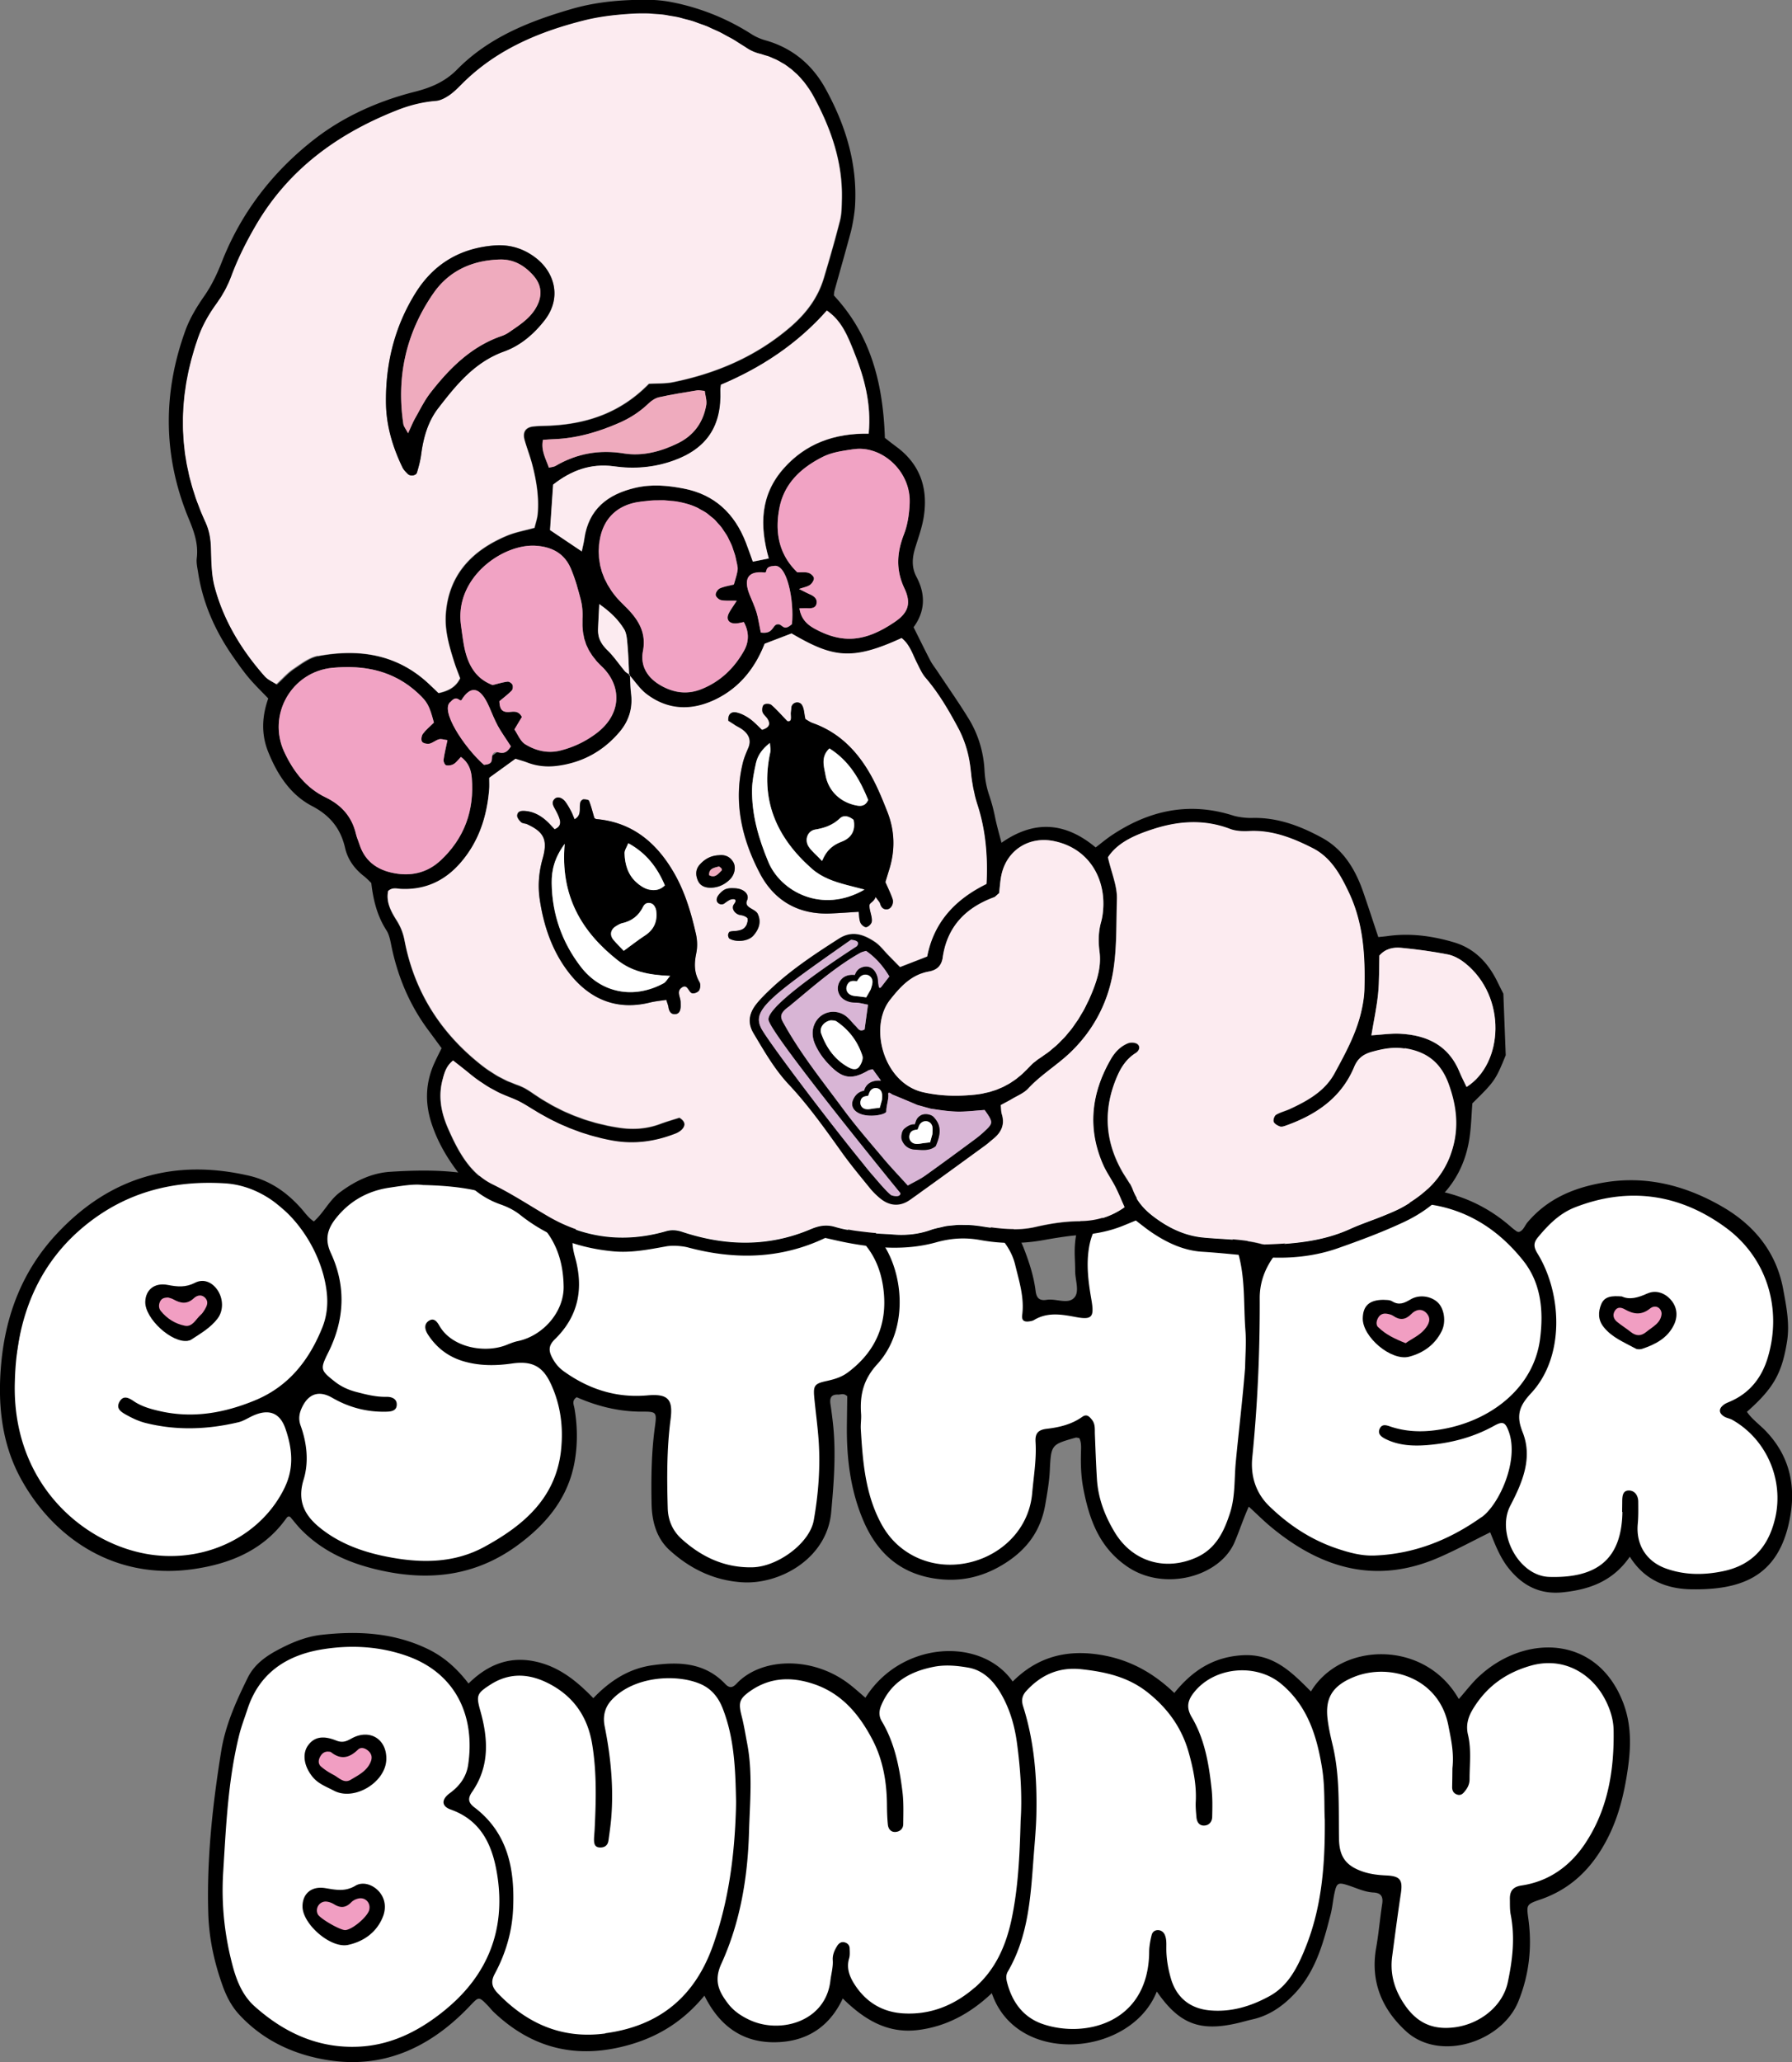 <svg width="400" height="460" viewBox="0 0 400 460" fill="none" xmlns="http://www.w3.org/2000/svg"><rect x="0" y="0" width="400" height="460" fill="#808080" stroke="none"/><g clip-path="url(#clip0_1_2251)"><path d="M56.958 264.521c-2.331-.646-4.722-.934-7.1-1.209-10.389-1.161-19.987 1.652-28.295 7.505-9.803 6.907-15.78 16.602-17.43 28.692-.298 2.226-.573 3.232-.967 5.458-.012 1.209-.228 3.483-.275 4.8v.455c.143 3.112.071 3.303.358 4.991 1.375 8.224 4.244 15.609 10.436 21.654 6.802 6.643 14.68 10.689 24.159 10.844 6.921.108 13.472-1.723 19.389-5.685 5.272-3.519 10.794-12.437 8.822-20.576-.3-1.221-.443-2.49-.992-3.639-1.542-3.232-3.766-4.202-7.209-3.376-1.637.395-2.797 1.652-4.458 2.011-5.427 1.161-10.878 1.616-16.401.85-2.976-.407-5.81-1.233-8.356-2.861-.466-.299-1.076-.694-.67-1.352.467-.766 1.029-.419 1.603.012 1.422 1.089 3.096 1.747 4.793 2.13 5.881 1.317 11.775 1.58 17.68-.024 5.666-1.544 10.986-3.627 14.81-8.379.682-.838 1.411-1.639 2.105-2.453 3.383-3.927 5.271-8.391 5.379-13.658.107-5.662-1.459-10.845-4.567-15.405m-33.65 12.472c1.028-.287 2.128.024 3 .647 2.63 1.891 3.444-.323 5.607-1.437 1.494-.766 3.06.168 3.945 1.784 1.136 2.083 1.076 3.746-.61 5.374-1.554 1.485-3.263 2.813-5.152 3.903-.358.203-.717.323-1.088.203-3.646-1.209-6.658-3.196-8.02-6.954-.563-1.545.43-2.969 2.318-3.496v-.024zM363.045 341.883c.442-2.37.705-4.716.442-7.122-.059-.538-.167-1.4.502-1.46.718-.072 1.172.658 1.363 1.364.06.24.036.503.024.755-.131 1.831.12 3.662-.371 5.494-.322 1.209-.239 2.525.479 3.686 1.972 3.16 4.411 5.602 8.26 6.512 3.921.922 7.818.85 11.655.036 4.207-.886 8.116-2.753 10.053-6.799 3.55-7.385 4.064-14.902-.897-21.965-2.044-2.896-4.626-5.41-7.949-6.942-.49-.227-1.315-.036-1.267-.814.036-.587.753-.85 1.255-1.017 3.682-1.269 6.204-3.855 7.985-7.17 2.738-5.064 2.881-10.402 2.068-16.028-.944-6.5-4.112-11.587-8.666-15.728-4.268-3.879-12.456-7.434-18.17-8.176-6.025-.79-11.978-.287-17.799 1.999-3.061 1.197-5.141 3.412-7.495 5.363-1.232 1.029-2.308 2.466-2.774 4.022-.394 1.304 1.291 1.903 1.71 3.016.024.06.012.132.047.18 2.929 5.578 4.077 11.503 3.168 17.739-.43 2.98-1.171 5.877-2.905 8.51-1.554 2.358-3.502 4.333-5.319 6.428-.657.754-1.136 1.46-.359 2.31 1.865 2.035 1.865 4.633 2.14 7.098.502 4.417-1.147 8.439-3.431 11.994-1.625 2.55-1.279 4.98-.717 7.398 1.052 4.596 3.156 7.313 7.232 8.977a8.264 8.264 0 002.2.574c.693.084 1.518.24 2.283.36a8.698 8.698 0 002.666 0c.908-.132 1.542-.132 2.355-.324 5.498-1.28 9.132-4.5 10.232-10.294v.024zm-4.793-48.597c.227-2.993 1.554-3.639 4.578-2.969 1.853.419 3.215.719 4.841-.562 1.435-1.125 3.742-.599 5.057.73 1.123 1.137 1.291 3.316.502 4.86-1.351 2.645-3.885 3.674-6.384 4.764-.275.119-.729.203-.908.059-2.295-1.759-5.355-2.441-7.077-4.979-.43-.634-.753-1.329-.621-1.891l.012-.012zM183.095 339.522c.502-3.376.849-6.775.956-10.186.204-6.021 0-12.018-.896-17.991-.18-1.209-.048-2.406 1.614-2.394 4.064.024 6.658-2.657 9.12-5.243 4.101-4.309 5.2-9.659 4.878-15.477-.419-7.421-6.205-14.794-13.174-17.033-6.096-1.951-12.36-2.49-18.672-2.932-4.805-.336-9.622-.407-14.428-.12-2.343.143-4.698.191-7.041.467-2.39.287-4.71 1.053-7.112 1.137-2.678.084-5.128.886-7.459 2.035-2.965 1.46-4.172 4.56-3.204 7.636.311.97.765 2.574.92 3.579.359 2.37.837 4.717-.012 7.17-1.123 3.22-2.582 6.153-5.176 8.475-.717.634-1.721 1.484-1.303 2.573.694 1.82 1.411 3.675 3.073 4.944 6.168 4.668 13.065 6.715 20.799 5.877 2.307-.251 3.849 1.389 3.503 3.687-.275 1.807-.431 3.639-.526 5.47-.227 4.656-.443 9.301-.275 13.981.167 5.015 2.391 8.403 6.479 11.06 2.725 1.771 5.582 3.052 8.69 3.842a8.156 8.156 0 001.614.216c1.47.048 2.965.155 4.782-.048a7.5 7.5 0 001.171-.24c2.486-.742 4.411-1.771 6.455-3.471 2.295-1.915 4.77-3.77 5.236-6.99l-.012-.024z" fill="#fff"/><path d="M279.207 305.137c.275-8.654.849-17.392-1.554-25.867-1.733-6.128-5.965-10.198-11.822-12.46-4.471-1.724-9.109-1.281-13.52.347-4.603 1.687-8.153 4.62-9.312 9.659-1.088 4.716-.622 9.433.43 14.089.49 2.178-.024 2.741-2.295 2.202-3.311-.778-6.599-1.376-9.79.503-1.16.682-1.793.251-1.674-1.149.203-2.298-.311-4.525-.693-6.775-.861-5.195-3.06-9.612-7.352-12.868-4.65-3.519-9.981-4.536-15.612-3.95-2.94.3-5.893.862-8.582 2.275-2.654 1.388-3.288 3.495-1.459 5.733 3.538 4.333 4.567 9.492 4.459 14.759-.096 4.884-1.865 9.48-5.415 13.023-2.355 2.358-3.503 4.884-3.204 8.235.299 3.4-.107 6.823.287 10.246.586 5.148 1.136 10.259 3.323 15.07 2.391 5.255 6.013 9.062 11.631 10.702 6.169 1.795 11.906.837 17.166-2.885 2.977-2.095 5.499-4.609 6.467-8.2 1.47-5.458 2.08-11.048 1.865-16.697-.048-1.185.275-1.604 1.422-1.664 2.762-.12 5.38-.85 7.842-2.119 1.459-.754 2.343-.287 2.403 1.365.06 1.58-.024 3.172-.048 5.278-.239 5.339.897 10.857 3.299 16.255 2.224 5.004 9.181 10.235 15.062 9.337 4.184-.647 8.117-1.867 10.567-5.829 2.248-3.615 3.503-7.47 3.957-11.707.203-1.975-.167-3.914.084-5.817.944-7.015 1.805-14.041 2.032-21.103l.036.012zM115.188 267.782c-5.929-3.472-12.516-3.795-19.282-3.927-2.33.156-4.805 0-7.292.264-5.403.538-9.886 2.777-13.388 6.787-2.283 2.621-3.311 5.458-1.602 9.157 3.766 8.139 2.929 16.123-2.02 23.616-.466.718-.514 1.173-.024 1.855 2.092 2.945 4.817 4.944 8.368 5.878 2.235.586 4.47.885 6.766.861.657 0 1.542.24 1.59 1.03.023.55-.67.838-1.315.85-4.304.071-8.296-1.066-11.954-3.256-1.996-1.197-3.945-1.365-5.762 0-2.092 1.568-3.383 4.764-2.654 6.631 1.04 2.681 1.327 5.494 1.53 8.331.156 2.286-.908 4.321-1.207 6.488-.526 3.698 2.498 8.51 6.443 10.617 7.495 3.998 15.313 6.404 23.992 5.746 5.343-.407 10.292-1.688 14.775-4.609 4.183-2.729 7.997-5.925 10.901-9.983 3.527-4.931 4.005-10.725 3.682-16.554-.203-3.735-1.1-7.337-3.06-10.617-1.697-2.849-5.212-4.716-7.758-3.998-3.168.886-6.324 1.041-9.587.431-3.957-.742-7.053-2.705-9.324-5.961-.37-.527-.992-1.353-.203-1.844.789-.514.944.515 1.279.97 3.287 4.429 7.734 5.793 13.065 5.111 1.877-.239 3.443-1.4 5.26-1.52 2.451-.168 4.363-1.221 6.037-2.837 5.845-5.602 6.06-12.197 2.701-20.133-1.912-4.501-5.917-7.002-9.945-9.36l-.012-.024zM330.413 271.54c-4.733-2.633-9.814-3.722-15.097-3.95-3.73-.155-7.412.467-11.07 1.305-5.224 1.197-10.483 1.975-14.882 5.614-5.32 4.393-8.75 9.552-8.75 16.65 0 2.226.083 4.429.227 6.643.287 4.513-.443 8.989-.49 13.49-.048 4.561-.981 9.049-1.244 13.586-.191 3.316.323 6.691 2.367 9.348 4.734 6.165 11.177 9.995 18.529 12.305 2.151.683 4.458 1.305 6.682 1.257a40.592 40.592 0 0015.313-3.339c3.335-1.437 6.646-2.981 9.527-5.195 3.694-2.837 5.475-6.919 6.622-11.264.885-3.352 1.04-6.763-.406-10.031-.885-1.999-1.47-2.166-3.383-1.245-1.195.587-2.379 1.173-3.586 1.748-5.463 2.574-11.225 3.411-17.19 2.765-1.59-.179-4.686-1.544-4.315-2.178.119-.3 1.183-.192 1.697-.012 3.957 1.292 7.914 1.292 11.99.502 7.459-1.448 13.747-4.728 18.397-10.844 2.714-3.567 3.574-7.697 3.969-12.078.478-5.159-.275-10.114-3.036-14.352-2.953-4.5-7.017-8.067-11.847-10.749l-.024.024zm-10.914 27.663c-1.075 1.089-2.498 1.735-3.861 2.43-.394.203-.836.395-1.267.406-2.008.108-7.841-3.962-8.487-5.889-.574-1.699-.813-3.339.849-4.668 1.614-1.281 3.419-.946 4.805-.024 1.459.958 2.355.754 3.479-.263 1.494-1.353 3.168-1.425 4.937-.515 1.673.862 2.032 2.31 1.912 3.974.227 2.071-1.147 3.316-2.39 4.561l.023-.012z" fill="#fff"/><path d="M358.245 293.291c.227-2.992 1.554-3.638 4.578-2.968 1.853.419 3.216.718 4.841-.563 1.435-1.125 3.742-.598 5.057.73 1.123 1.138 1.291 3.316.502 4.86-1.351 2.645-3.885 3.675-6.383 4.764-.275.12-.73.204-.909.06-2.295-1.76-5.355-2.442-7.077-4.98-.43-.634-.753-1.328-.621-1.891l.012-.012z" fill="#F19EC2"/><path d="M393.327 318.448c-1.171-1.125-2.474-2.13-3.383-3.495 5.905-5.231 7.794-8.522 8.942-15.633.645-3.985-.144-7.864-.861-11.766-1.566-8.403-6.646-14.388-13.711-18.433-8.105-4.657-16.903-6.955-26.454-5.291-6.623 1.149-12.444 3.603-16.891 8.846-.633.742-.908 1.843-1.936 2.166-.192-.048-.335-.036-.431-.108-.418-.299-.837-.598-1.219-.933-6.682-5.913-14.572-8.642-23.406-8.93-4.769-.155-9.348 1.054-13.986 1.856-8.009 1.4-14.536 5.254-19.054 12.185-.275.419-.574.874-1.375.754-.371-.958-.741-2.023-1.171-3.064-4.842-11.994-15.397-15.872-26.885-12.389-8.2 2.49-11.954 7.409-11.595 16.279.036 1.017.084 2.047.084 3.064 0 2.023 1.028 4.573-.191 5.925-1.411 1.58-4.089.156-6.169.491-1.685.275-2.295-.491-2.474-1.999-.419-3.316-1.447-6.452-2.654-9.552-1.387-3.555-3.526-6.511-6.79-8.51-8.571-5.267-17.345-5.088-26.214-.766-.67.323-1.339.849-1.734 1.46-.944 1.496-1.912 1.173-3.203.467-4.758-2.574-9.922-4.106-15.242-4.776-12.193-1.544-24.433-1.7-36.578.323-4.902.814-10.293 1.113-12.958 6.248-1.1-.048-1.315-.754-1.746-1.185-4.064-3.998-8.606-7.026-14.201-8.63-7.519-2.155-15.133-2.131-22.76-1.64-4.112.263-7.806 2.047-11.189 4.561-2.414 1.795-3.622 4.572-5.833 6.511-1.267-.838-2.032-2.023-2.965-3.052-3.144-3.495-6.85-6.069-11.5-7.146-16.843-3.89-31.259.395-43.022 13.071C5.102 283.401 1.3 293.144.284 304.025c-.837 8.941-.012 17.751 4.291 25.699 7.017 12.951 20.669 22.946 38.707 20.301 8.117-1.185 15.516-4.202 20.573-11.24.203-.275.442-.658.932-.371.813.945 1.578 1.951 2.462 2.849 4.806 4.871 10.7 7.469 17.358 8.989 11.308 2.585 21.72 1.329 31.187-5.722 6.455-4.799 11.237-10.701 12.552-18.924.609-3.818.538-7.625-.12-11.431-.143-.802-.657-1.724.502-2.478 4.626 2.035 9.515 3.256 14.703 3.22 3.073-.012 3.204.12 2.762 3.328-.789 5.709-.861 11.443-.753 17.188.071 3.938 1.064 7.709 4.052 10.414 4.543 4.118 9.838 6.715 16.102 7.134 8.451.575 19.007-5.291 19.939-15.62.586-6.476 1.1-12.976.43-19.487a98.027 98.027 0 00-.585-4.549c-.204-1.352.047-2.286 1.697-2.214.598.024 1.231-.407 2.044.371-.024 2.047-.06 4.321-.084 6.595-.071 7.338.801 14.484 3.742 21.306 3.012 6.955 7.997 11.468 15.54 12.712 5.427.898 10.507-.047 15.397-2.968 5.307-3.172 8.571-7.433 9.611-13.502.43-2.514.884-5.015 1.004-7.577.287-5.781.31-5.781 5.749-7.326.216-.059.491.048.837.096.514 1.03.395 2.179.371 3.304-.072 2.681.024 5.362.538 7.996 1.327 6.894 3.574 13.155 9.874 17.416 8.26 5.59 20.572 2.178 23.86-5.458 1.099-2.55 1.936-5.219 3.191-7.972 1.734 1.592 3.252 3.112 4.889 4.476 11.105 9.229 23.31 12.94 37.225 7.003 3.956-1.688 7.746-3.771 11.774-5.746 1.136 2.837 2.236 5.698 4.184 8.104 3.108 3.842 6.957 5.805 12.014 5.279 5.941-.611 11.177-2.454 14.966-7.948 3.251 5.242 8.236 7.193 13.747 7.277 10.842.168 18.72-2.669 21.565-13.945 2.104-8.343.729-15.955-5.75-22.144l-.036-.012zm-329.7 13.239c-5.164 10.88-17.428 16.889-29.836 15.142-14.763-2.071-31.296-15.621-30.47-38.795.346-13.549 4.84-26.07 16.173-35.035 8.846-7.003 19.066-9.732 30.71-9.013 12.599.778 21.91 13.908 22.795 25.016.192 2.454-.143 4.884-1.052 7.146-2.964 7.362-7.59 13.227-15.157 16.303-6.742 2.753-13.64 3.998-20.907 2.394-2.14-.478-4.22-1.041-6.025-2.262-1.22-.826-2.379-1.353-3.204.168-.825 1.52.419 2.262 1.59 2.908 1.339.742 2.714 1.389 4.208 1.772 6.945 1.747 13.878 1.484 20.788-.156 1.087-.263 2.08-.921 3.12-1.4 3.502-1.628 6.072-.838 7.34 2.801 1.481 4.261 2.007 8.618-.085 13.011h.012zm61.611-8.188c-1.172 10.737-8.404 16.806-17.035 21.534-7.028 3.854-14.631 3.723-22.282 2.155-5.295-1.09-10.28-2.945-14.524-6.38-3.418-2.765-5.092-5.973-3.634-10.713 1.208-3.902.754-8.14-.657-12.054-.598-1.664-.251-2.992.454-4.369 1.483-2.861 3.79-3.483 6.61-1.843 3.73 2.154 7.735 3.208 12.038 3.1 1.088-.024 2.236-.179 2.343-1.412.132-1.485-1.111-1.927-2.319-1.904-2.33.048-4.542-.526-6.754-1.101-1.733-.455-3.347-1.185-4.781-2.322-3.204-2.538-3.276-2.753-1.399-6.523 3.634-7.302 3.969-14.759.55-22.133-1.41-3.052-.753-5.362 1.088-7.696 3.06-3.878 7.112-6.165 11.954-6.883 2.761-.407 5.546-.886 7.495-.598 8.87.215 16.508 1.328 23.298 6.236 5.726 4.141 8.045 9.755 8.128 16.434.072 5.674-4.626 10.977-10.208 12.15-.861.179-1.698.515-2.522.85-4.806 1.939-12.181.622-14.979-4.226-.514-.897-1.219-1.927-2.39-1.137-1.244.826-.777 2.155-.168 3.088 1.865 2.861 4.447 4.872 7.746 5.878 3.61 1.101 7.316 1.077 10.986.55 4.268-.61 6.754.443 8.619 4.405 2.223 4.716 2.893 9.744 2.331 14.903l.012.011zm64.048-17.356c-1.494 1.125-3.143 1.58-4.889 1.963-2.57.563-2.892 1.018-2.641 3.639.298 3.172.741 6.32.968 9.492.418 6.009-.036 12.006-1.076 17.895-.897 5.135-8.069 10.378-13.675 10.51-6.192.143-11.368-2.287-15.875-6.368-1.984-1.808-2.976-4.154-3.048-6.799-.191-6.632-.227-13.263.633-19.846.586-4.489-.573-5.746-5.188-5.339-6.909.611-13.053-1.364-18.636-5.362-1.052-.754-1.841-1.664-2.486-2.825-.909-1.652-1.052-2.837.478-4.333 5.248-5.099 6.467-11.276 4.519-18.254-1.471-5.279-.239-7.374 4.937-9.085 4.626-1.532 9.455-1.939 14.237-2.406 3.897-.395 7.877.012 11.822.06 8.224.179 16.544-.072 24.529 2.645 7.436 2.538 12.062 7.457 13.221 15.285 1.16 7.841-1.374 14.28-7.806 19.116l-.024.012zm88.626-.897c-.549 7.002-1.41 13.956-2.068 20.935-.358 3.77-.095 7.613-1.267 11.275-1.339 4.19-3.167 8.056-7.567 10.007-6.933 3.088-14.237.934-18.205-5.662-2.188-3.627-3.694-7.565-3.957-11.862-.203-3.303-.323-6.619-.454-9.935-.048-1.137.143-2.274-.67-3.291-.621-.778-1.183-1.329-2.187-.611-2.355 1.676-5.128 2.322-7.89 2.645-2.056.24-2.606 1.126-2.498 2.945.239 3.842-.418 7.625-.753 11.431-1.208 13.538-17.656 20.397-28.45 12.772-2.331-1.64-4.089-3.747-5.415-6.296-3.419-6.524-3.957-13.622-4.388-20.756-.071-1.137.144-2.298.06-3.435-.299-4.19.502-7.673 3.61-11.072 7.316-7.996 5.786-21.043.67-27.71-1.817-2.37-1.542-3.627 1.243-4.944 7.316-3.459 19.019-3.411 25.39 4.106 1.59 1.879 2.869 3.854 3.467 6.296.896 3.711 2.091 7.361 1.589 11.252-.167 1.28.455 1.592 1.542 1.448.371-.048.777-.12 1.1-.311 2.989-1.796 6.097-1.269 9.264-.671 3.694.695 4.196.036 3.551-3.782-.67-3.878-1.208-7.757-.538-11.754.825-4.896 3.562-8.08 7.937-9.983 13.281-5.758 23.358 3.136 25.593 12.185 1.339 5.422.957 10.904 1.375 16.351.215 2.789-.036 5.602-.072 8.415l-.012.012zm52.765 33.216c-7.101 5.039-14.919 8.175-23.717 8.546-3 .144-5.845-.646-8.606-1.58-5.762-1.951-10.735-5.243-15.074-9.468-3.037-2.956-4.16-6.811-3.754-10.821 1.184-11.814 1.71-23.64 1.662-35.514-.024-5.71 3.06-10.067 7.244-13.741 3.777-3.304 8.2-4.98 13.089-5.722 1.506-.227 2.965-.73 4.459-1.017 13.687-2.634 25.259 1.101 33.997 12.053 4.004 5.004 4.602 11.168 3.789 17.476-1.351 10.545-10.304 17.703-20.584 19.906-4.304.922-8.583 1.089-12.815-.335-.849-.288-1.829-.647-2.355.395-.645 1.257.407 1.951 1.279 2.382 2.941 1.46 6.109 1.604 9.312 1.352 5.26-.431 10.257-1.723 14.919-4.309 1.984-1.101 2.51-.766 3.275 1.353 2.319 6.44-2.199 16.291-6.108 19.068l-.012-.024zm65.555.239c-1.459 6.296-5.105 10.45-11.572 11.802-4.303.898-8.594.91-12.778-.586-4.423-1.58-6.742-5.351-6.312-9.959.156-1.652.12-3.316.108-4.979-.012-1.293-.718-2.382-1.949-2.466-1.554-.096-1.614 1.281-1.625 2.466 0 .766-.024 1.532-.024 2.298h.059v.383c-.298 10.102-5.57 14.447-16.329 14.124-6.873-.215-11.858-9.815-8.69-15.884 2.701-5.195 5.056-10.665 2.737-16.434-1.518-3.783-.681-5.901 1.937-8.702 7.519-8.104 6.909-22.192 1.387-31.146-.957-1.556-.837-2.466.143-3.639 2.295-2.753 4.77-5.278 8.212-6.631 12.05-4.704 23.478-2.957 33.662 4.501 9.3 6.811 12.624 18.206 9.396 29.003-1.339 4.476-4.028 7.924-8.427 9.815-.467.203-.957.383-1.363.682-1.219.886-1.196 1.903.096 2.681.537.323 1.219.407 1.757.707 7.638 4.321 11.571 13.358 9.587 21.94l-.012.024z" fill="#000"/><path d="M36.14 287.775c1.028-.287 2.127.024 3 .646 2.63 1.891 3.443-.323 5.606-1.436 1.494-.766 3.06.167 3.945 1.783 1.136 2.083 1.076 3.747-.61 5.375-1.554 1.484-3.263 2.813-5.152 3.902-.358.203-.717.323-1.087.203-3.646-1.209-6.659-3.196-8.021-6.954-.562-1.544.43-2.969 2.319-3.495v-.024z" fill="#F19EC2"/><path d="M41.952 299.1c.25-.036.514-.107.717-.239 2.116-1.389 4.34-2.657 5.893-4.704 1.387-1.82 1.28-4.501-.047-6.416-1.16-1.676-3.049-2.561-4.973-1.58-2.092 1.077-3.921.91-6.085.491-2.976-.575-4.925 1.065-5.032 3.698-.156 3.759 5.929 9.349 9.539 8.762l-.012-.012zm-6.192-8.809c.323-.623.896-.838 1.781-.838.275.096.789.191 1.22.443 1.565.873 3 1.113 4.482-.264.777-.73 1.853-.969 2.666.024.657.802.287 1.676-.18 2.454-.263.431-.538.886-.908 1.197-1.1.958-1.841 2.789-3.574 2.442-2.116-.419-3.98-1.58-5.368-3.304-.478-.598-.502-1.424-.12-2.154zM367.701 288.56c-2.044.933-3.945 1.472-5.678.658-2.116-.155-3.861-.108-4.614 1.748-.681 1.687-.741 3.423.514 5.027 1.877 2.394 4.638 3.459 7.16 4.848.395.215 1.04.203 1.483.06 2.928-.982 5.63-2.37 7.064-5.315.98-2.011.717-4.07-.729-5.686-1.339-1.496-3.347-2.178-5.2-1.328v-.012zm-.251 8.594c-1.159.946-2.271.922-3.443-.012-.992-.79-2.079-1.46-3.06-2.262-.741-.611-1.052-1.461-.538-2.382.574-1.018 1.447-.874 2.296-.395 1.912 1.077 3.645 1.376 5.606-.192 1.171-.933 2.498-.215 2.582 1.125-.12 2.107-1.996 2.933-3.443 4.118z" fill="#000"/><path d="M319.498 299.212c-1.075 1.089-2.498 1.735-3.861 2.43-.394.203-.836.395-1.267.407-2.008.107-7.841-3.962-8.487-5.89-.574-1.699-.813-3.339.849-4.668 1.614-1.28 3.419-.945 4.805-.024 1.459.958 2.355.754 3.479-.263 1.494-1.353 3.168-1.424 4.937-.515 1.673.862 2.032 2.31 1.912 3.974.227 2.071-1.147 3.316-2.39 4.561l.023-.012z" fill="#F19EC2"/><path d="M314.54 302.659c3.156-.826 5.762-2.669 7.268-5.71 1.028-2.07.562-5.051-.885-6.403-1.458-1.377-4.064-1.844-6.036-.683-1.423.838-2.594 1.401-4.16.431-.598-.371-1.471-.263-1.877-.323-3.216 0-4.614 1.353-4.662 4.13-.072 4.141 6.348 9.599 10.352 8.558zm-6.909-6.559c-.55-.539-.419-1.425 0-2.143.43-.742 1.123-1.017 1.936-.886.49.084 1.028.204 1.423.479 1.494 1.029 2.749.898 4.04-.419.98-1.005 2.319-1.317 3.371-.203 1.207 1.292.49 2.609-.478 3.722-1.195 1.353-2.833 2.023-4.16 2.993-2.427-.958-4.471-1.94-6.108-3.555l-.024.012z" fill="#000"/><path d="M84.576 456.831c5.977-1.4 12.767-3.687 17.5-7.708 4.949-4.214 9.025-13.119 10.293-19.499 1.171-5.83.669-11.791-1.734-17.775-1.697-4.238-4.518-7.565-9.168-8.918-.49-.144-.933-.455-1.052-1.017-.144-.671.442-.874.848-1.09 2.176-1.125 3.288-3.016 4.16-5.207 1.076-2.717.598-5.518.646-8.283.072-4.417-1.769-8.367-4.327-11.718-3.55-4.656-8.787-7.23-14.453-8.104-6.43-.993-13.017-1.472-19.365.79-4.052 1.437-7.842 3.412-10.28 7.134-1.53 2.334-2.654 4.908-3.503 7.565-2.247 7.015-3.18 14.256-3.765 21.558-.203 2.585-.167 5.207-.61 7.756-.574 3.328-.621 6.739-.502 10.007.18 5.243.825 10.498 2.128 15.681 1.745 6.966 5.857 11.706 12.073 14.95 3.084 1.616 6.36 2.693 9.647 3.722 1.172.372 2.39.575 3.622.623 1.004.036 1.781.072 3.228.096 1.733.024 3.562-.324 4.602-.563h.012zM70.59 389.357c1.661-1.328 3.442-.921 4.96 0 1.268.778 2.069.814 3.157-.167 1.613-1.485 3.418-1.688 5.39-.515 1.495.886 1.818 2.167 1.674 3.687.287 2.142-1.124 3.423-2.403 4.704-1.075 1.077-2.486 1.723-3.849 2.406-.394.203-.836.383-1.255.407-1.996.095-7.818-3.962-8.463-5.877-.562-1.688-.849-3.328.813-4.657l-.024.012zm8.403 43.343c-.394.191-.836.383-1.255.383-2.558.012-7.818-4.13-8.547-6.5-.502-1.651-.31-2.968 1.016-4.081 1.507-1.269 3.36-.97 4.626-.108 1.59 1.089 2.582.814 3.79-.275 1.47-1.317 3.084-1.269 4.757-.431 1.662.826 2.08 2.262 1.937 3.974.287 2.035-1.112 3.291-2.331 4.524-1.112 1.125-2.582 1.808-4.005 2.514h.012zM290.215 378.272c-3.945-4.824-8.739-7.637-15.289-6.141-4.567 1.042-8.273 3.149-10.233 7.601-.263.611-.574 1.233-.084 1.975 2.917 4.429 4.112 9.445 5.093 14.568.55 2.884.131 5.805.597 8.69.072.467-.131 1.364-1.004 1.388-1.028.024-.705-.826-.813-1.388-.633-3.555-.167-7.17-.908-10.749-1.363-6.572-4.232-12.15-9.432-16.459-4.1-3.399-8.786-5.099-14.153-5.805-5.81-.754-10.699.203-14.823 4.369-1.123 1.137-2.152 2.466-1.446 4.201.681 1.712 1.315 3.448 1.614 5.231 1.207 7.11 1.912 14.232 1.386 21.51-.43 5.997-.765 12.006-1.518 17.967-.55 4.333-1.697 8.51-3.753 12.424-.562 1.078-1.614 2.047-1.375 3.46.861 5.051 4.578 10.102 10.077 11.455 4.22 1.041 8.284.838 12.36-.383 4.746-1.413 7.997-4.453 9.898-9.026 1.423-3.423 1.231-7.074 1.793-10.617.084-.503 0-1.197.598-1.257.633-.071.837.503 1.04 1.125.43 1.317.203 2.646.263 3.962.143 2.789.43 5.626 1.996 7.984 2.259 3.4 5.606 5.016 9.695 4.8 1.589.18 3.096-.048 4.59-.335 6.395-1.257 11.511-4.201 14.619-10.258 3.288-6.416 5.009-13.275 5.607-20.337.645-7.625.849-15.321-.036-22.946-.717-6.152-2.307-12.077-6.336-17.009h-.023z" fill="#fff"/><path d="M228.965 412.15c.322-4.022.155-8.08.203-12.125 0-2.023-.024-4.034-.263-6.057-.622-5.339-1.076-10.677-3.694-15.549-2.367-4.417-5.63-7.445-10.997-7.433-1.28 0-2.547-.06-3.826-.06-5.008-.024-12.958 4.094-14.38 10.234-.275 1.161-.251 2.047.335 3.04.968 1.628 1.721 3.364 2.402 5.135 1.339 3.52 1.734 7.242 2.403 10.893.371 2.035-.143 4.165.215 6.248.084.455-.167 1.353-1.076 1.281-.884-.06-.657-.79-.693-1.317-.072-1.257-.323-2.501-.347-3.77-.095-6.883-1.518-13.311-5.785-19.056-3.778-5.087-8.368-8.654-14.68-9.528-4.47-.623-8.786.12-12.3 3.256-1.148 1.017-2.558 2.286-2.008 4.034.478 1.508.741 3.064 1.219 4.536 1.088 3.34 1.375 6.775 1.458 10.198.18 7.709-.358 15.382-1.327 23.042-.908 7.218-3.191 14.005-6.096 20.612-.407.934-.622 1.915-.239 2.765 1.064 2.37 2.223 4.633 4.315 6.404 4.136 3.507 8.906 4.393 13.914 3.112 3.67-.933 6.838-2.944 8.105-7.014.873-2.801 1.47-5.602 1.554-8.534.024-.958.347-2.478 1.387-2.323 1.076.156.597 1.676.382 2.466-.836 3.064.455 5.53 2.224 7.697 3.227 3.938 7.411 5.829 12.671 5.542 10.125-.527 18.445-7.302 21.684-16.626 2.379-6.871 2.666-13.993 3.228-21.091l.012-.012z" fill="#fff"/><path d="M165.635 402.51c0-7.541-.346-15.022-3.239-22.168-1.315-3.244-3.706-5.159-6.921-5.937-5.236-1.257-10.448-1.077-15.313 1.472-4.471 2.346-5.882 4.321-5.619 8.762.12 1.975.491 3.998.873 5.973 1.291 6.548.789 13.107.239 19.678-.048.647-.335 1.185-1.016 1.138-.861-.06-.968-.778-.813-1.425.179-.742.335-1.472.347-2.238.072-5.183.394-10.366-.179-15.549-.646-5.889-2.224-11.216-7.185-15.13-5.188-4.082-12.145-5.721-18.445-1.281-2.044 1.437-2.665 3.113-1.745 5.459a19.73 19.73 0 011.088 4.201c.729 4.932.61 9.684-2.654 13.885-1.614 2.095-1.374 2.897.825 4.513 2.247 1.663 4.327 3.603 5.403 6.176 2.032 4.848 3.323 9.803 2.905 15.25-.418 5.554-2.128 10.629-4.447 15.548-.681 1.449-.538 2.454.383 3.412 1.327 1.4 2.594 2.825 4.16 4.034 5.546 4.273 11.738 6.427 18.719 6.308 4.507-.084 8.727-1.413 12.839-3.112 3.98-1.64 7.304-4.369 9.754-7.733 4.076-5.578 6.252-12.149 7.722-18.816 1.614-7.35 2.415-14.855 2.319-22.42zM348.896 370.515c-8.368-.766-15.074 2.359-19.856 9.361-1.267 1.855-2.606 3.878-2.008 6.104.813 3.029.466 6.045.598 9.062.048 1.197.287 2.537-.598 3.615-.347.418-.693 1.041-1.387.742-.621-.264-.43-.91-.346-1.353.813-4.501.346-8.917-.658-13.346-.932-4.13-3.06-7.469-6.503-9.708-5.104-3.315-10.77-3.531-16.352-1.4-2.511.957-4.961 2.621-5.607 5.566-.49 2.286-.753 4.836-.072 6.99 2.511 7.948 2.308 16.076 2.2 24.215-.048 3.866 2.152 6.931 5.881 7.996 2.044.574 4.088.838 6.204.802 1.351-.024 2.403.718 2.14 2.023-.92 4.452-1.231 9.013-2.104 13.454-1.088 5.554.49 10.246 3.861 14.507 2.798 3.531 6.718 4.154 10.842 3.735 5.667-.575 10.532-3.819 12.289-9.373.98-3.088 1.411-6.356 1.554-9.659.143-3.507-.789-6.919-.717-10.414.024-1.329.609-1.975 1.745-1.939 1.614.06 2.988-.575 4.387-1.125 3.861-1.532 7.16-3.938 9.671-7.182 5.427-7.026 6.682-15.405 7.339-23.916.263-5.482-.872-10.461-4.841-14.531-2.14-2.191-4.686-3.974-7.674-4.249l.012.023z" fill="#fff"/><path d="M70.59 389.36c1.662-1.329 3.444-.922 4.962 0 1.267.778 2.068.813 3.155-.168 1.614-1.484 3.42-1.688 5.392-.515 1.494.886 1.817 2.167 1.673 3.687.287 2.143-1.124 3.423-2.403 4.704-1.075 1.077-2.486 1.724-3.849 2.406-.394.204-.837.383-1.255.407-1.996.096-7.818-3.962-8.463-5.877-.562-1.688-.849-3.328.813-4.656l-.024.012zm8.404 43.342c-.394.192-.837.383-1.255.383-2.558.012-7.818-4.129-8.547-6.499-.502-1.652-.31-2.969 1.016-4.082 1.506-1.269 3.36-.97 4.626-.108 1.59 1.089 2.582.814 3.79-.275 1.47-1.317 3.084-1.269 4.757-.431 1.662.826 2.08 2.262 1.937 3.974.287 2.035-1.112 3.292-2.331 4.525-1.112 1.125-2.582 1.807-4.005 2.513h.012z" fill="#F19EC2"/><path d="M330.118 373.988c-1.614 1.508-2.953 3.304-4.495 5.039-7.543-13.274-26.298-12.807-33.004-1.687-4.256-4.262-8.32-8.463-15.254-8.08-6.55.371-11.236 3.459-15.241 8.415-5.152-4.932-10.83-7.841-17.763-8.69-7.232-.874-13.245 1.077-18.313 6.14-7.089-10.102-24.984-8.977-32.874 3.615-1.063-.91-2.091-1.831-3.167-2.693-8.237-6.667-19.975-6.416-25.594-.455-.836.886-1.554 1.101-2.522.084-4.542-4.788-10.316-5.016-16.281-4.178-5.236.73-9.467 3.46-13.173 7.338-3.849-3.986-7.973-7.278-13.496-8.283-5.726-1.042-10.388 1.089-14.357 5.015-2.701-3.507-5.618-6.057-9.288-7.792-7.543-3.579-15.48-3.974-23.573-3.065-3.586.407-6.921 1.844-10.053 3.543-2.57 1.401-4.96 3.196-6.335 5.949-2.606 5.267-5.021 10.606-5.965 16.483-1.925 11.97-3.24 23.963-2.881 36.137.167 5.578 1.315 10.868 3.156 16.039.848 2.394 1.996 4.68 3.777 6.596 5.45 5.889 12.492 9.037 20.118 10.174 12.42 1.867 22.665-3.076 31.164-11.946 2.199-2.298 2.104-2.406 4.208-.239.442.455.825.969 1.291 1.412 8.714 8.283 18.803 10.593 30.339 7.29 6.574-1.88 12.061-5.327 16.699-10.953 3.252 6.584 8.272 10.378 15.445 10.402 7.064.012 12.372-3.208 15.432-9.767 4.793 4.716 9.97 7.876 16.783 7.038 6.407-.79 11.775-3.77 16.485-8.223 5.606 16.422 31.104 14.124 36.829-.371 4.985 7.229 9.563 8.989 17.895 7.086 1.124-.252 2.212-.587 3.335-.838 3.897-.85 6.958-3.016 9.635-5.877 4.638-4.956 6.312-11.24 7.926-17.548.382-1.472.514-3.016.813-4.513.537-2.597.812-2.753 3.275-1.939 1.817.599 3.55 1.449 5.499 1.544 1.637.084 2.187.886 1.936 2.514-.502 3.268-.777 6.583-1.351 9.839-1.326 7.505 1.303 13.682 6.659 18.589 7.578 6.931 21.397 2.382 25.067-6.607 2.415-5.925 3.108-12.066 2.259-18.386-.43-3.172-.502-3.303 2.582-4.357 7.065-2.394 11.787-7.205 15.122-13.741 2.486-4.86 3.706-10.055 4.471-15.333.729-5.016.872-10.031-1.088-15.022-5.881-15.034-22.019-15.154-32.156-5.662l.024-.036zM99.731 448.081c-5.69 4.74-12.097 8.14-19.652 8.499-9.013.431-16.652-3.1-23.25-9.002-2.618-2.334-3.969-5.566-4.877-8.953-1.83-6.835-2.57-13.765-2.14-20.839.633-10.295 1.076-20.636 3.574-30.715.49-1.975 1.231-3.878 1.865-5.817 2.654-8.092 8.798-12.03 16.688-13.311 6.323-1.029 12.718-.706 18.875 1.461 11.057 3.902 15.301 13.597 13.675 24.358-.395 2.598-1.865 4.644-4.064 6.248-1.96 1.425-1.89 2.933.167 3.663 7.196 2.55 9.527 8.57 10.483 15.166 1.698 11.754-2.211 21.617-11.356 29.242h.012zm35.396 5.554c-9.564 1.293-17.405-2.119-24.004-8.953-1.374-1.425-1.614-2.634-.681-4.357 2.391-4.441 3.825-9.253 4.076-14.232.442-8.798-.992-17.105-8.631-22.899-1.506-1.149-1.434-2.106-.478-3.495 3.885-5.638 3.574-11.754 1.829-17.967-.98-3.471-.849-3.938 2.2-5.901 4.459-2.872 8.965-2.465 13.4-.083 5.272 2.836 8.32 7.289 9.324 13.238 1.064 6.344.885 12.712.574 19.08-.036.766-.132 1.532-.144 2.286 0 .958.168 1.808 1.411 1.796 1.064 0 1.673-.539 1.817-1.568.227-1.64.466-3.28.61-4.932.573-6.918-.096-13.753-1.459-20.528-.466-2.31.06-4.321 1.638-5.973 5.104-5.386 14.811-5.746 19.963-3.376 2.247 1.042 3.753 2.849 4.71 5.267 2.641 6.679 2.869 13.658 3.012 20.672.012.634-.012 1.281-.024 1.915-.311 10.366-1.626 20.516-5.128 30.392-4.088 11.527-12.05 17.966-24.027 19.57l.012.048zm82.469-10.258c-4.59 3.986-9.945 6.176-16.114 5.769-4.626-.311-8.236-2.573-10.722-6.439-1.1-1.7-1.877-3.615-1.231-5.794.215-.706.143-1.52.119-2.274-.012-.73-.514-1.185-1.159-1.341-.694-.179-1.244.216-1.602.778-.61.982-1.088 1.999-1.004 3.22.107 1.532-.347 3.029-.526 4.537-1.028 9.121-11.094 11.958-17.931 8.834-1.865-.85-3.598-1.987-4.865-3.627-2.068-2.682-3.3-5.123-1.542-8.966 4.219-9.24 5.881-19.223 6.168-29.35.191-6.607.86-13.25-.419-19.834-.382-1.987-.693-4.009-1.195-5.961-.753-2.92-.645-3.842 1.65-5.506 4.482-3.255 9.383-3.459 14.512-1.711 6.228 2.118 10.077 6.81 12.97 12.305 2.343 4.44 3.215 9.372 3.275 14.423.012 1.532.048 3.064.203 4.585.096.945.634 1.735 1.733 1.652 1.005-.084 1.698-.755 1.698-1.748.024-2.418.119-4.86-.179-7.254-.682-5.458-1.722-10.844-4.591-15.656-.753-1.269-.633-2.418-.119-3.627 2.211-5.243 6.586-7.565 11.81-8.571 2.51-.478 5.128-.239 7.615.204 3.168.562 5.403 2.729 7.053 5.434 2.08 3.436 3.215 7.206 3.765 11.144.861 6.2 1.207 12.437.849 17.572-.215 8.139-.574 15.154-2.032 22.036-1.244 5.841-3.599 11.204-8.213 15.214l.024-.048zm73.552-8.235c-1.697 4.034-3.705 7.912-7.734 10.138-4.196 2.31-8.678 3.675-13.556 3.184-4.315-.443-7.291-2.92-8.499-7.098-.633-2.202-1.028-4.465-1.016-6.775 0-1.017.072-2.071-.37-3.016-.287-.599-.825-.994-1.519-.994-.705 0-1.219.419-1.386 1.09a19.361 19.361 0 00-.49 2.621c-.084.634-.06 1.269-.084 1.915-.598 15.297-14.5 18.457-23.692 15.345-4.28-1.448-6.802-4.764-7.962-9.133-.239-.885-.382-1.711.108-2.573 4.614-7.888 5.104-16.71 5.762-25.496.239-3.184.549-6.356.621-9.552.179-8.199-.466-16.315-2.964-24.167-.467-1.484-.132-2.489.765-3.459 3.311-3.591 7.315-5.339 12.288-4.788 5.26.575 10.245 1.664 14.572 5.027 4.59 3.579 7.806 8.008 9.36 13.598.992 3.567 1.757 7.182 1.554 10.94-.06 1.138.06 2.299.155 3.436.084.957.526 1.831 1.578 1.867 1.184.036 1.913-.778 1.937-1.939.048-2.035.095-4.094-.12-6.117-.598-5.601-1.53-11.179-4.435-16.099-1.386-2.346-.836-3.962.694-5.793 4.614-5.518 13.735-6.261 19.245-1.676 5.906 4.919 7.985 11.634 9.145 18.816.693 4.298.43 8.667.61 11.539.083 10.965-.861 20.313-4.591 29.183l.024-.024zm62.722-23.94c-3.359 5.051-8.069 8.499-14.225 9.42-1.948.288-2.654 1.257-2.618 3.041.024 1.149-.036 2.322.179 3.435 1.005 5.123.419 10.162-.657 15.166-1.1 5.123-6.013 9.228-11.822 9.995-5.38.706-9.085-1.293-11.99-6.297-1.733-2.98-2.439-6.128-1.984-9.528.621-4.68 1.231-9.348 1.936-14.016.454-3.029-.119-3.89-3.239-4.034-1.793-.084-3.539-.275-5.26-.862-3.777-1.293-5.248-3.327-5.308-7.349-.107-7.003.228-14.041-1.434-20.935-.442-1.856-.861-3.699-1.1-5.614-.586-4.573.837-7.481 5.858-9.516 7.841-3.184 18.994.059 21.086 10.82.586 3.017 1.291 5.973.909 9.54-.012 1.042-.024 2.574-.06 4.106-.024.862.275 1.496 1.124 1.771.92.3 1.398-.335 1.876-.957.562-.73.885-1.52.885-2.466 0-3.304.43-6.643-.347-9.911-.502-2.119-.024-3.914 1.124-5.793 3.012-4.932 7.208-7.984 12.767-9.6 7.339-2.131 13.472 1.652 16.484 7.074 1.267 2.286 2.092 4.776 2.128 7.29.143 8.929-1.255 17.607-6.312 25.208v.012z" fill="#000"/><path d="M79.346 420.674c-2.343 1.388-4.375.922-6.742.539-3.132-.515-5.104 1.292-5.08 4.129.047 3.926 6.3 9.384 10.184 8.534 3.467-.754 6.348-2.788 7.734-6.212.79-1.939.622-4.069-.884-5.745-1.423-1.556-3.61-2.203-5.224-1.245h.012zm3.084 5.374c-.383 1.556-3.79 4.441-5.355 4.525-1.112.06-5.678-2.574-6.145-3.543-.645-1.365.419-2.957 1.949-2.813.61.06 1.243.311 1.757.634 1.41.862 2.582.742 3.754-.466.418-.431 1.052-.743 1.65-.862 1.553-.312 2.749 1.017 2.378 2.525h.012zM74.552 399.48c4.519 2.37 11.547-1.856 11.679-6.991.131-4.56-3.754-6.918-7.818-4.632-1.195.671-2.032.97-3.43.407-3.001-1.197-4.914-.694-6.217 1.101-1.362 1.892-.92 4.657 1.005 7.027 1.279 1.568 3.096 2.202 4.781 3.088zm-3.132-7.517c.395-.718.897-1.221 1.805-1.209.203.036.514 0 .682.144 2.2 1.735 4.088 1.268 6-.587.682-.658 1.674-.335 2.403.371.73.706.8 1.532.406 2.43-.872 2.023-2.773 2.932-4.482 3.95-1.459.862-2.594-.491-3.778-1.113-1.004-.527-1.984-1.137-2.82-1.88-.586-.514-.634-1.328-.216-2.094v-.012zM335.559 221.653c-.455-.897-.909-1.795-1.351-2.705-2.068-4.213-5.128-7.397-9.695-8.738-4.781-1.412-9.682-2.083-14.679-1.4-.741.107-1.494.167-2.176.239-1.195-3.579-2.271-6.894-3.418-10.198-1.746-4.968-4.423-9.373-9.133-11.946-4.842-2.645-9.982-4.596-15.672-4.429-1.159.036-3.036-.179-4.148-.527-9.838-3.148-18.839-1.185-27.243 4.465-1.171.79-2.259 1.712-3.478 2.634-6.67-5.554-13.568-6.237-21.015-1.042-.622-2.346-1.052-3.818-1.446-5.745a40.513 40.513 0 00-1.303-4.86c-.634-1.843-.957-3.711-1.052-5.65-.215-4.046-1.423-8.008-3.551-11.455-2.211-3.603-4.65-7.062-6.993-10.593-.526-.79-1.135-1.544-1.566-2.382-1.243-2.394-2.426-4.812-3.717-7.398 2.582-3.495 2.725-7.325.669-11.191-1.159-2.167-.992-4.274-.311-6.5.706-2.286 1.542-4.572 1.913-6.931 1.004-6.355-.789-11.73-6.132-15.656-1.004-.742-1.985-1.52-2.547-1.963-.394-12.221-3.179-22.958-11.38-31.768.036-.323.024-.646.108-.958 1.219-4.393 2.486-8.774 3.658-13.178.418-1.58.861-4.214.956-5.854.562-9.456-2.152-18.098-6.634-26.213-2.941-5.303-7.352-9.002-13.329-10.702a11.818 11.818 0 01-3.108-1.364 51.201 51.201 0 00-17.584-7.11 28.79 28.79 0 00-5.546-.575c-5.75-.048-11.464.42-17.035 2.035-9.455 2.741-18.516 6.332-25.581 13.502-2.702 2.741-5.834 4.058-9.48 4.98-8.068 2.046-15.767 5.458-22.341 10.557-9.42 7.313-16.437 16.518-20.692 27.363-1.052 2.67-2.248 5.219-3.91 7.613-1.673 2.406-3.215 4.92-4.219 7.672-5.14 14.113-5.009 28.225.753 42.098 1.196 2.885 2.152 5.59 1.77 8.738-.132 1.078.155 2.227.322 3.34 1.088 6.942 3.921 13.155 7.938 18.864 1.1 1.568 2.21 3.148 3.454 4.609 1.327 1.556 2.81 2.98 4.244 4.488-1.447 4.058-1.566 8.044-.024 11.886 2.008 5.004 4.925 9.564 9.778 12.102 4.04 2.107 6.407 5.015 7.4 9.372.585 2.562 2.103 4.645 4.195 6.272.622.479 1.16 1.066 1.65 1.533.442 3.878 1.339 7.397 3.395 10.581.574.898.813 2.059 1.028 3.136 1.398 7.014 4.076 13.466 8.38 19.212.944 1.268 1.876 2.549 2.892 3.926-.537 1.077-1.04 2.07-1.506 3.076-2.056 4.405-2.283 8.881-.789 13.55 1.399 4.345 3.658 8.139 6.455 11.694 2.403 3.053 5.392 5.267 9.014 6.536 1.577.55 3.084 1.304 4.387 2.346 6.048 4.8 12.97 7.373 20.668 8.103 4.076.395 7.985-.395 11.906-1.101 1.363-.251 3.562-.108 4.901.252 10.436 2.788 20.704 2.585 30.59-2.131 1.65.359 3.204.742 4.781 1.041 6.671 1.281 13.413 1.772 19.987-.06 3.371-.945 6.515-1.125 9.898-.502 4.674.85 9.384.85 14.07 0 2.116-.383 5.582-.958 7.722-1.09 3.407-.203 6.706-.79 9.898-2.058 1.016-.407 2.008-.826 2.976-1.221 1.22.933 2.212 1.735 3.264 2.465 3.478 2.406 7.339 4.238 11.499 4.501 4.447.275 8.858.79 13.281 1.161 5.702.479 11.571-.012 17.082-1.951 4.973-1.747 9.934-3.591 14.703-5.829 7.83-3.675 13.162-9.588 14.596-18.398.43-2.645.478-5.362.693-8.079 4.949-4.872 5.176-5.147 7.448-10.737-.18-4.8-.347-8.954-.526-13.754h-.012zm-113.67-21.497c.287-.108.502-.395 1.136-.922.155-1.293.227-2.574.466-3.819 1.076-5.649 6.073-8.953 11.763-7.792 7.614 1.556 11.344 7.984 11.021 14.735-.048 1.113-.191 2.25-.49 3.316-.621 2.202-.633 4.428-.346 6.655.37 2.956-.347 5.686-1.411 8.415-.311.802-.646 1.58-.992 2.346-.12.263-.263.514-.383.766-.239.491-.478.993-.741 1.472-.155.299-.335.575-.514.862-.251.431-.49.862-.753 1.269a21.23 21.23 0 01-.598.85c-.263.383-.526.778-.813 1.161-.215.287-.454.55-.681.826-.287.359-.574.718-.884 1.053-.252.275-.526.527-.778.79-.322.323-.621.646-.956.957-.275.252-.586.491-.872.743-.347.299-.682.598-1.052.873-.311.24-.646.443-.957.671-.334.239-.657.49-1.016.718-.311.191-.586.419-.872.646-.18.144-.371.264-.538.419-.251.216-.478.455-.706.694-.203.204-.406.407-.609.623-.18.179-.359.347-.538.527-.191.191-.383.383-.586.562-.227.204-.466.395-.705.599-.203.167-.407.335-.61.49-.251.18-.502.348-.753.527-.215.144-.418.287-.633.419-.263.168-.538.299-.813.455-.216.12-.431.239-.646.347-.287.144-.574.251-.872.383-.216.096-.431.192-.658.275-.311.12-.634.216-.956.312-.215.071-.419.143-.634.203-.358.096-.729.18-1.112.251-.191.036-.37.096-.549.132-.562.108-1.136.192-1.722.239-3.837.384-7.614.312-11.428-.55-8.822-1.999-12.216-14.52-7.411-20.612 2.331-2.969 4.746-5.614 8.667-6.32 1.745-.311 2.821-1.257 3.096-3.136.992-6.883 5.104-11.12 11.463-13.454l-.024.024zm-50.337 27.386c.657 3.484 29.442 38.651 29.442 38.651s.12 1.041-1.901.503c-.418-.108-1.852-1.64-3.861-4.01a59.187 59.187 0 01-2.51-3.017c-8.248-10.09-21.541-27.734-22.82-30.307-1.984-3.998 1.458-6.703 20.047-19.69 0 0 2.426.071 1.279 1.46 0 0-20.322 12.927-19.664 16.422l-.012-.012zm25.497 30.739c-2.988-3.555-6.048-7.062-8.798-10.785-4.53-6.128-9.324-12.077-13.065-18.721-.885-1.568-1.554-2.406.801-4.141h.023c5.081-4.166 10.245-8.822 15.995-12.042.406-.227.884-.311 1.291-.443 2 1.349 3.737 3.252 5.212 5.71-.514.67-1.088 1.4-1.638 2.107-.753 1.113-.753-.252-.801-.419-.131-.455-.06-.958-.167-1.425-.634-2.489-2.427-2.896-3.873-2.154-.993.502-1.184 1.544-1.244 1.544-3.036-.323-4.052 2.118-3.729 3.567.323 1.412 1.327 2.154 2.63 2.49.609.155 1.267.083 1.9.167.622.084 1.244.239 2.152.419l-.753 5.506c-1.136.658-1.506-.275-2.008-.766-.694-.67-1.255-1.46-1.997-2.071-2.354-1.975-6.108-1.245-7.303 1.975-.502 1.341-.335 2.849.239 4.154.932 2.13 2.367 3.914 4.064 5.47 2.486 2.274 4.519 2.322 7.794.419.251-.144.562-.168 1.016-.299.299.443 1.494 2.047 1.841 2.549-3.359-.251-3.742 2.227-3.766 2.227-1.362.275-1.984 1.053-2.402 1.915-.67 1.388 0 2.597 1.434 3.22 2.212.969 5.941.215 5.929-.503.012-1.245.455-2.358.466-3.591-.215-1.113.682-.263.897-.167a362.98 362.98 0 015.547 2.322c1.016.275 2.02.562 3.024.838 1.841.275 3.67.562 5.511.634 2.223.084 4.458-.227 6.503-.347 1.817 2.549 1.876 2.885.502 4.249a25.067 25.067 0 01-2.714 2.322c-3.682 2.729-7.363 5.447-11.093 8.092-1.136.802-2.427 1.388-3.849 2.19-1.985-2.19-3.849-4.141-5.583-6.2l.012-.012zm-2.307-39.022c-.048.443-.203.874-.323 1.305-.047.18-.155.347-.251.503-.251.455-.514.91-.812 1.424-.526-.072-1.04-.131-1.554-.203-.491-.06-.981-.072-1.447-.18-1.351-.323-1.817-1.58-1.064-2.705.263-.383.622-.539 1.04-.575.299-.023.598.024.957.048.215-.311.382-.562.561-.802.479-.598 1.232-.814 1.913-.55.669.263 1.076.921.98 1.723v.012zm-2.964 18.745c-.646.85-1.686.515-2.487.048-3-1.7-4.853-4.345-5.989-7.517-.43-1.233.574-2.621 2.164-2.909.251.048.873-.024 1.279.252 2.797 1.903 4.758 4.5 5.774 7.708.215.682-.251 1.772-.741 2.418zm5.104 6.021c.048.395.012.802 0 1.209 0 .167-.06.335-.108.491-.119.454-.251.897-.394 1.412-.478.06-.933.108-1.399.168-.43.06-.872.155-1.303.167-1.255 0-1.936-.981-1.518-2.118.144-.395.419-.611.789-.731.251-.083.526-.107.837-.167.119-.323.203-.575.311-.814.287-.635.896-.982 1.542-.898.645.084 1.135.563 1.231 1.281h.012zm6.168-131.812c-.096 2.358-.442 4.836-1.291 7.015-1.59 4.105-1.829 7.912.108 12.017 1.578 3.34.872 5.447-2.092 7.469-6.587 4.501-11.679 4.944-17.883 1.58-1.745-.945-3.096-2.226-3.455-4.584.646 0 1.231-.048 1.817-.024.837.036 1.733 0 1.973-.91.298-1.101-.455-1.735-1.411-2.166-.717-.323-1.399-.682-2.463-1.209 1.088-.383 1.865-.503 2.439-.91.454-.323.92-1.029.873-1.508-.048-.443-.706-1.029-1.208-1.185-.729-.215-1.566-.096-2.498-.12-4.148-3.998-5.057-9.025-3.969-14.447 1.088-5.435 4.842-8.858 9.575-11.264 2.152-1.089 4.531-1.376 6.91-1.747 6.252-.946 12.826 4.847 12.539 11.981l.036.012zm-62.985 23.605c-.896-.922-1.841-1.784-2.654-2.777a16.73 16.73 0 01-.968-1.293c-.107-.156-.191-.311-.299-.467-.179-.287-.37-.574-.538-.874-.107-.179-.179-.371-.274-.55a27.9 27.9 0 01-.419-.826c-.084-.204-.155-.407-.239-.611-.108-.275-.215-.538-.311-.826-.071-.215-.119-.442-.179-.658-.072-.275-.155-.538-.215-.826-.048-.227-.072-.467-.108-.694a17.493 17.493 0 01-.131-.838c-.024-.239-.024-.479-.036-.718-.012-.287-.036-.575-.036-.862 0-.251.024-.503.036-.754.012-.251.012-.515.036-.766 0-.036.012-.06.012-.096v-.132c.012-.131.059-.251.071-.383.682-4.835 3.634-8.007 8.547-8.833.144-.024.299-.036.443-.06.071 0 .131-.036.203-.048.382-.06.777-.084 1.171-.12.383-.048.765-.095 1.16-.119.526-.036 1.052-.036 1.59-.048.358 0 .729-.024 1.088-.012.585.024 1.171.084 1.757.143.299.036.609.036.908.084.885.132 1.769.311 2.642.563.813.227 1.59.514 2.319.862.251.119.454.263.693.395.467.251.933.49 1.363.79.263.179.49.395.729.586.359.287.73.563 1.064.874.239.227.443.491.67.742.299.323.597.634.86.982.216.275.383.574.586.861.239.359.49.695.705 1.078.18.311.323.634.479.957.191.383.382.754.549 1.161.132.335.239.683.359 1.03.143.407.287.802.394 1.221.096.359.168.73.252 1.089.071.335.167.658.227.993 0 .06.012.144.024.228.012.096.047.203.059.299.06.455-.047.958-.155 1.424 0 .012 0 .036-.012.048v.024c-.06.276-.143.551-.227.826-.024.096-.048.204-.084.299-.107.384-.239.79-.358 1.233-1.04.264-2.152.431-3.132.862-.467.204-.957.97-.933 1.449.024.43.706 1.053 1.184 1.173.92.203 1.9.107 3.514.143-.849 1.341-1.434 2.083-1.817 2.921-.633 1.376.239 2.31 1.913 2.119.442-.048.872-.168 1.494-.288 1.183 2.215 1.195 4.345.024 6.428-2.188 3.866-5.248 6.823-9.432 8.511-3.215 1.304-6.299.849-9.204-.838-2.893-1.676-4.531-4.286-3.897-7.613.765-3.986-.909-6.823-3.455-9.456l-.012-.012zm30.626-8.068c.717.084-.167-1.352 1.984-1.448 3.013-.79 4.638 7.78 4.112 12.951-2.056 1.831-2.056-.227-3.335.06-1.052.227-.848 2.226-3.61 1.819-.394-1.927-.585-3.267-.968-4.536-.382-1.293-.956-2.514-1.47-3.759-1.614-3.914-.192-5.47 3.299-5.075l-.012-.012zm19.915-49.352c2.355 5.806 3.969 11.79 3.323 18.374-7.578-.12-14.022 2.155-18.994 7.781-5.188 5.865-5.392 12.688-3.3 20.049a601.3 601.3 0 00-3.55.718c-.574-1.58-1.028-2.908-1.542-4.225-2.486-6.416-6.885-10.677-13.771-12.054-3.634-.73-7.268-1.053-10.938-.191-6.144 1.436-10.411 4.728-11.368 11.359-.131.946-.382 1.867-.573 2.825a7089.526 7089.526 0 00-7.077-4.752c.215-3.196.442-6.512.693-10.138 3.909-3.077 8.308-4.824 13.604-4.082 4.482.622 8.905.275 13.233-1.269 7.447-2.657 10.854-7.685 10.495-15.74-.012-.311.06-.635.12-1.197 8.905-3.759 16.974-9.013 23.644-16.543 3.359 2.275 4.674 5.758 6.037 9.11l-.036-.025zm-77.234 80.45c-1.518 0-1.817-.97-1.888-2.406.86-.73 1.864-1.496 2.749-2.382.251-.252.311-.958.155-1.305-.155-.335-.741-.73-1.087-.682-1.088.131-2.14.467-3.336.754-4.088-1.544-5.725-5.015-6.443-9.133-.251-1.413-.43-2.849-.621-4.273-1.423-10.618 9.372-18.123 16.663-17.668 3.73.24 6.479 1.76 7.914 5.195a37.432 37.432 0 011.207 3.364c.048.167.096.335.144.514.286.982.561 1.963.812 2.945.335 1.353.479 2.765.395 4.165-.024.3 0 .587-.012.886 0 .24-.012.491 0 .73 0 .264.036.527.06.79.024.228.024.455.06.683.035.263.095.514.143.766.048.215.072.419.12.634.059.251.155.491.239.742.059.192.119.395.191.587.095.251.227.491.335.73.083.179.167.371.263.551.131.251.298.49.454.73.107.167.203.335.323.502.179.252.394.503.597.766.12.144.227.3.347.443.347.395.729.79 1.136 1.173 4.518 4.274 4.602 10.57-1.088 14.903a22.2 22.2 0 01-8.141 3.902c-2.785.706-5.475.036-7.806-1.4-1.099-.683-1.661-2.227-2.414-3.304a329.949 329.949 0 011.673-2.789c-.861-1.616-2.08-1.101-3.132-1.101l-.012-.012zm.658 7.66c-1.148 1.999-2.248 1.389-3.096 1.305-.335.263-.694.515-1.064.766-.191.85.323 1.927-1.853 2.047-4.363-3.842-9.981-12.293-7.399-14.088 1.47-1.676 2.02.239 2.426-.419 1.973-3.184 4.124-3.041 6.121 1.52.633 1.448 1.219 2.92 1.96 4.309.741 1.364 1.662 2.633 2.905 4.56zm7.16-68.371c.789-.048 1.566-.12 2.355-.144 5.2-.18 10.077-1.616 14.799-3.71 2.355-1.042 4.483-2.43 6.371-4.226.658-.634 1.53-1.22 2.391-1.424 2.797-.623 5.642-1.066 8.475-1.532.443-.072.933.06 1.722.131.131 1.042.514 2.143.334 3.136-.669 3.867-2.773 6.787-6.323 8.523-3.813 1.855-7.878 2.944-12.086 2.274-5.474-.874-10.483.024-15.241 2.789-.382.228-.896.251-1.482.395-.669-1.987-1.817-3.794-1.327-6.212h.012zm-62.04 52.787c-5.152-5.83-9.157-12.377-11.177-19.918-.73-2.741-.741-5.71-.825-8.582-.06-2.107-.359-3.998-1.267-5.973-.395-.85-.765-1.7-1.1-2.55-.12-.299-.215-.587-.335-.886-.215-.562-.43-1.113-.633-1.676-.12-.347-.227-.694-.335-1.029-.167-.515-.335-1.017-.49-1.532-.108-.371-.191-.73-.299-1.101-.131-.491-.275-.982-.394-1.473a19.243 19.243 0 01-.24-1.137 62.315 62.315 0 01-.31-1.448c-.072-.383-.132-.778-.191-1.161-.072-.479-.156-.946-.228-1.425-.047-.395-.083-.79-.131-1.197-.048-.466-.108-.933-.144-1.4-.035-.407-.047-.802-.071-1.209-.024-.467-.06-.934-.072-1.388-.012-.407 0-.814-.012-1.221v-1.389c0-.407.036-.826.048-1.233.024-.455.036-.921.072-1.376.023-.42.071-.826.107-1.245.048-.455.084-.91.144-1.377.047-.419.107-.838.179-1.245.06-.454.131-.91.203-1.364.072-.419.155-.838.24-1.257.083-.455.178-.91.274-1.377.096-.418.191-.837.299-1.256.108-.455.215-.922.347-1.377.107-.419.239-.838.358-1.257.132-.454.263-.91.407-1.376.131-.42.275-.838.418-1.257.096-.3.191-.599.299-.898.024-.084.072-.167.096-.24.083-.227.155-.454.239-.67.86-2.346 2.175-4.488 3.67-6.487.239-.311.442-.635.657-.958.143-.215.299-.419.43-.634.191-.311.37-.623.55-.934.12-.203.251-.407.359-.622.191-.36.358-.73.538-1.09.083-.179.179-.346.25-.514.24-.55.479-1.101.682-1.676 1.459-3.914 3.323-7.6 5.44-11.216C64.48 37.821 75.418 29.91 88.58 24.702c2.821-1.113 5.738-1.867 8.798-2.119 1.028-.083 2.092-.658 2.965-1.257 1.052-.706 1.96-1.651 2.857-2.55 7.602-7.612 17.046-11.61 27.29-14.171 3.61-.91 7.232-1.293 10.914-1.497a33.371 33.371 0 013.455-.036c.406.012.813.072 1.219.096.717.048 1.446.084 2.152.18.442.06.884.155 1.327.227.657.108 1.303.204 1.948.347.466.108.921.252 1.387.371.597.156 1.207.3 1.805.491.466.144.932.335 1.398.503.574.203 1.148.395 1.722.622.466.192.92.42 1.386.635.55.251 1.1.479 1.65.754.466.24.932.503 1.387.754.526.287 1.052.55 1.578.862.466.275.92.586 1.386.874.478.299.956.586 1.435.91a9.58 9.58 0 002.94 1.328h.036c.407.108.789.24 1.184.359.263.084.538.156.801.24.382.143.753.31 1.123.478.239.108.49.192.717.311.407.204.789.431 1.172.659.179.107.359.191.538.299.406.263.789.55 1.171.85.132.096.263.18.383.275.275.228.538.479.801.718.215.192.43.371.633.575.371.37.718.778 1.064 1.185.072.096.168.167.239.263.347.431.67.886.992 1.353.06.084.12.155.18.24.37.562.717 1.136 1.052 1.747 3.861 7.122 6.503 14.627 6.299 22.886-.036 1.592-.036 3.232-.418 4.764-1.1 4.321-2.343 8.606-3.622 12.88-1.327 4.417-3.981 7.9-7.495 10.916-7.627 6.536-16.473 10.306-26.179 12.281-1.709.347-3.503.251-5.367.36-6.264 6.403-13.676 8.905-21.936 9.324-1.279.06-2.57.048-3.837.191-1.769.192-2.462 1.257-1.96 3.04.514 1.844 1.231 3.639 1.709 5.495.932 3.579 1.518 7.218 1.207 10.928-.095 1.077-.466 2.131-.705 3.148-2.199.611-4.267.97-6.156 1.76-7.794 3.268-13.03 8.678-13.651 17.512-.263 3.71.801 7.289 1.924 10.808.383 1.197.873 2.37 1.279 3.484-.992 1.999-2.654 2.836-4.817 3.303-.801-.754-1.686-1.64-2.618-2.478-7.04-6.308-15.385-7.421-24.266-5.781-1.925.359-3.73 1.76-5.44 2.909-1.314.886-2.378 2.118-3.8 3.423-.838-.562-1.901-.981-2.57-1.747l-.096-.06zm21.086 37.429c-.239-.766-.586-1.496-.765-2.274-.896-3.866-3.24-6.476-6.778-8.187-4.387-2.119-7.196-5.782-9.204-10.079-3.897-8.307 1.59-17.955 10.734-18.828 7.113-.683 13.712.646 19.139 5.709 2.068 1.939 2.474 2.693 3.502 6.512-.909.897-1.805 1.616-2.45 2.501-.323.431-.455 1.329-.204 1.748.215.371 1.124.563 1.65.455.753-.156 1.398-.778 2.152-.982.525-.131 1.135.108 1.876.192-.346 1.652-.693 3.016-.872 4.417-.048.383.298 1.137.585 1.197.526.119 1.232 0 1.698-.288.61-.383 1.052-1.029 1.59-1.58 1.697 1.221 2.283 2.849 2.426 4.645.61 7.313-1.661 13.574-7.088 18.565-2.618 2.406-5.882 3.316-9.348 2.861-4.04-.539-7.28-2.382-8.619-6.584h-.024zm243.644 68.97c-1.901 5.518-5.762 9.121-10.615 11.874-1.387.79-2.881 1.389-4.351 1.999-2.511 1.03-5.105 1.868-7.579 2.993-6.133 2.777-12.635 3.327-19.222 3.531-4.471-1.329-9.121-1.185-13.699-1.652-4.041-.419-7.651-2.166-10.914-4.644-2.092-1.58-3.742-3.412-4.686-5.925-.55-1.473-1.578-2.753-2.367-4.142-3.909-6.882-4.243-13.957-1.1-21.21.909-2.095 2.128-3.926 4.136-5.171.754-.467 1.124-1.389.407-1.987-.466-.383-1.53-.443-2.14-.192-1.673.671-2.917 1.975-3.813 3.531-4.351 7.529-5.308 15.358-1.781 23.473.765 1.748 1.9 3.328 2.773 5.027.717 1.413 1.315 2.885 2.044 4.525-3.132 2.191-6.479 3.124-9.969 3.136-3.407 0-6.659.527-9.946 1.281-3.969.91-8.009.443-11.942-.18a30.554 30.554 0 00-2.69-.299c-.286-.024-.573 0-.872-.012-.586-.012-1.184-.036-1.769-.012-.347.012-.694.072-1.04.096-.526.048-1.064.084-1.59.18-.371.059-.753.167-1.124.251-.311.072-.621.132-.932.203-.108.024-.203.06-.311.084-.299.072-.61.156-.909.263-2.928 1.066-6.012 1.341-9.108 1.006-.144-.012-.287-.012-.431-.024a65.883 65.883 0 01-3.072-.18c-.095 0-.203 0-.299-.012l-.717-.071c-.096 0-.179-.012-.275-.024a7.153 7.153 0 01-.502-.06l-.92-.108c-.419-.048-.825-.108-1.244-.155a20.826 20.826 0 01-.848-.12 51.456 51.456 0 01-1.339-.24c-.239-.047-.466-.083-.705-.131a26.671 26.671 0 01-1.985-.503c-2.032-.61-3.682-.263-5.522.515-9.432 3.998-18.995 3.758-28.57.598-1.303-.431-2.439-.526-3.706-.155-9.252 2.657-18.11 1.568-26.37-3.256-4.1-2.394-8.033-4.992-12.336-7.098-5.069-2.478-7.735-7.493-9.946-12.545-1.506-3.447-2.224-7.014-1.243-10.772.406-1.545.789-3.089 2.355-4.346 1.207.958 2.462 1.928 3.681 2.921a34.969 34.969 0 002.14 1.628c.239.168.49.311.729.479.502.335.993.658 1.507.969.298.18.609.336.92.503.478.263.944.515 1.434.754.335.156.67.287 1.005.443a.66.66 0 01.131.06c.227.096.454.179.681.275.503.204 1.028.407 1.411.575.048.024.108.048.155.072.491.203.969.431 1.435.694.084.048.155.084.239.132.478.263.956.55 1.422.837.036.024.072.036.108.06.442.276.885.539 1.327.814.335.204.669.419 1.016.611.383.215.777.431 1.16.646.346.192.681.383 1.028.563.394.203.8.395 1.207.598.335.168.681.335 1.028.503.406.191.825.359 1.243.538.347.144.681.3 1.028.443.431.18.873.336 1.303.491.335.12.67.263 1.004.371.466.168.933.299 1.411.455.323.096.633.216.956.299.526.156 1.052.288 1.59.419.275.072.538.156.825.216.813.191 1.626.359 2.462.514 4.877.874 9.551.204 14.118-1.58.574-.227 1.171-.598 1.542-1.065.741-.922.502-1.76-.705-2.49-1.351.431-2.881.862-4.352 1.413-2.928 1.089-5.965 1.269-8.989.838a48.59 48.59 0 01-2.666-.467c-.287-.06-.573-.132-.86-.204a44.772 44.772 0 01-1.758-.419c-.346-.095-.681-.203-1.016-.299-.514-.155-1.028-.299-1.542-.467-.358-.119-.717-.263-1.064-.395-.478-.179-.956-.347-1.422-.526-.371-.144-.729-.312-1.088-.467-.454-.192-.908-.383-1.351-.599-.358-.167-.717-.359-1.087-.55-.431-.216-.873-.431-1.291-.671a29.927 29.927 0 01-1.064-.622c-.419-.239-.837-.491-1.256-.742a33.485 33.485 0 01-1.051-.694c-.311-.204-.622-.395-.921-.611a17.224 17.224 0 00-1.482-.945c-.048-.024-.084-.06-.132-.084a5.804 5.804 0 00-.621-.311c-.395-.18-.789-.36-1.196-.491-.418-.144-.824-.323-1.231-.491-.311-.132-.645-.239-.944-.371-.443-.204-.861-.431-1.279-.646-.275-.144-.562-.276-.837-.431-.466-.264-.921-.563-1.363-.85-.215-.144-.43-.264-.645-.407a30.602 30.602 0 01-1.925-1.425c-8.99-7.158-14.763-16.314-16.927-27.638a12.487 12.487 0 00-1.733-4.405c-1.267-2.023-2.426-4.129-1.924-6.583.932-.85 1.912-.503 2.833-.455 5.51.275 9.933-1.843 13.484-6.021 4.004-4.716 5.761-10.258 6.239-16.315.06-.79 0-1.592.012-2.465 1.913-1.377 3.814-2.754 5.846-4.226.896.287 1.805.527 2.678.862 2.151.814 4.363 1.017 6.61.73 5.642-.718 10.304-3.28 13.974-7.613 2.056-2.43 2.941-5.266 2.558-8.486-.155-1.317-.179-2.658-.251-3.998l-.143-.18c0-.072 0-.155-.012-.227-.168-.108-.347-.204-.502-.299-.048-.036-.084-.072-.132-.108-.095-.072-.203-.144-.287-.24-1.327-1.568-2.474-3.303-3.933-4.728l-.035-.036a9.046 9.046 0 01-.801-.885c-.036-.048-.072-.084-.108-.132a6.53 6.53 0 01-.586-.946c-.035-.059-.059-.119-.095-.191a6.104 6.104 0 01-.347-1.029c-.012-.06-.024-.12-.024-.18a5.615 5.615 0 01-.095-1.209c.071-1.736.167-3.471.275-5.674 2.366 1.688 4.207 3.412 5.51 5.554.61 1.006.67 2.406.777 3.639.191 2.143.251 4.297.359 6.452.048.036.095.072.143.096 0 .095.012.203.024.299 1.196 1.388 2.248 2.956 3.67 4.046 4.805 3.674 10.149 3.77 15.385 1.233 5.235-2.526 8.798-6.823 10.997-12.437a970.14 970.14 0 006.001-2.298c9.133 5.338 13.364 6.188 24.565 1.029 1.817 1.425 2.439 3.627 3.455 5.602.574 1.113 1.088 2.322 1.889 3.256 1.53 1.771 2.869 3.675 4.1 5.638 1.231 1.963 2.355 3.986 3.442 6.044 1.387 2.598 2.272 5.447 2.499 8.379.036.515.095 1.03.155 1.532.036.288.06.563.096.85.06.407.119.802.191 1.197.048.264.084.527.132.79.083.443.179.874.287 1.317.047.215.095.443.143.658.167.659.347 1.305.562 1.963 1.853 5.686 2.319 11.587 2.008 17.608-6.873 3.387-11.715 8.391-13.245 16.183-1.96.754-3.873 1.496-6.048 2.346-.825-.838-1.686-1.723-2.559-2.597-1.016-1.03-1.888-2.251-3.06-3.029-2.474-1.663-5.092-2.597-8.021-.73-5.953 3.783-11.81 7.685-16.783 12.748-.669.682-1.339 1.389-1.901 2.167-1.458 1.987-1.733 4.033-.394 6.26 2.391 3.986 4.698 8.032 7.889 11.443 4.399 4.692 8.105 9.911 11.823 15.13 1.948 2.729 4.112 5.314 6.228 7.924a17.127 17.127 0 002.378 2.37c2.092 1.688 4.411 1.843 6.635.263 5.606-3.986 11.153-8.044 16.723-12.089.646-.467 1.244-1.018 1.865-1.521 1.769-1.436 2.606-3.183 1.901-5.494-.18-.586-.156-1.233-.251-2.035.884-.478 1.721-.897 2.522-1.376 1.231-.742 2.678-1.305 3.61-2.322 2.845-3.076 6.467-5.219 9.456-8.092 5.14-4.943 8.355-11.072 9.491-17.967.885-5.302.693-10.796.861-16.207.095-2.908-1.208-5.865-2.009-9.324 2.128-3.256 5.965-4.932 9.874-6.212 5.738-1.88 11.56-2.335 17.405-.096 1.291.491 2.833.538 4.232.467 5.164-.276 9.778 1.568 14.201 3.818 4.04 2.047 6.156 5.865 8.045 9.851 3.275 6.883 3.67 14.172 3.49 21.57-.047 1.747-.346 3.507-.753 5.219-1.159 4.871-3.562 9.252-5.917 13.585-2.152 3.95-6.001 6.117-9.969 7.948-1.016.467-2.14.718-3.084 1.293-.383.239-.694 1.149-.538 1.568.167.467.86.862 1.41 1.053.395.132.945-.059 1.387-.227 6.73-2.406 12.312-6.2 15.169-13.047.849-2.023 2.14-2.897 4.172-3.447 2.355-.635 4.614-1.054 7.077-.671 4.865.754 8.057 3.148 9.802 7.972 1.889 5.183 2.379 10.139.55 15.429l.048-.048zm3.466-14.818c-.538-1.137-1.111-2.227-1.578-3.364-2.438-5.925-7.256-8.199-13.244-8.51-2.045-.108-4.113.215-6.42.359.562-3.352 1.196-6.296 1.495-9.277.286-2.837.215-5.721.286-8.522 1.375-1.568 3.156-1.892 4.878-1.724 3.478.323 6.957.802 10.388 1.472 1.35.264 2.725 1.03 3.813 1.904 9.467 7.552 8.595 22.491.37 27.662h.012z" fill="#000"/><path d="M313.524 233.897c-2.462-.383-4.722.036-7.077.671-2.032.538-3.335 1.424-4.171 3.447-2.857 6.847-8.452 10.641-15.17 13.047-.442.156-.992.359-1.387.227-.549-.191-1.243-.586-1.41-1.053-.155-.431.155-1.34.538-1.568.944-.574 2.068-.826 3.084-1.293 3.969-1.831 7.818-3.986 9.969-7.948 2.355-4.333 4.77-8.714 5.918-13.585.406-1.7.705-3.472.753-5.219.191-7.398-.215-14.687-3.491-21.57-1.889-3.986-4.016-7.804-8.045-9.851-4.423-2.25-9.037-4.082-14.201-3.818-1.411.071-2.953.024-4.232-.467-5.845-2.239-11.679-1.796-17.404.096-3.921 1.28-7.759 2.956-9.874 6.212.789 3.459 2.092 6.416 2.008 9.324-.167 5.399.012 10.905-.861 16.208-1.147 6.882-4.363 13.023-9.491 17.966-2.989 2.873-6.611 5.016-9.456 8.092-.944 1.017-2.378 1.592-3.61 2.322-.801.479-1.649.898-2.522 1.377.096.79.072 1.448.251 2.034.705 2.311-.131 4.058-1.901 5.495-.621.502-1.219 1.053-1.864 1.52-5.559 4.045-11.106 8.103-16.724 12.089-2.223 1.58-4.554 1.425-6.634-.263-.861-.706-1.686-1.496-2.379-2.37-2.116-2.61-4.28-5.195-6.228-7.924-3.73-5.219-7.423-10.438-11.822-15.13-3.204-3.399-5.511-7.457-7.89-11.443-1.339-2.227-1.052-4.273.395-6.26.561-.766 1.231-1.485 1.9-2.167 4.985-5.063 10.842-8.953 16.783-12.748 2.929-1.867 5.535-.921 8.021.73 1.172.79 2.057 1.999 3.061 3.029.872.886 1.733 1.771 2.558 2.597 2.175-.838 4.088-1.58 6.048-2.346 1.531-7.792 6.372-12.808 13.245-16.183.311-6.021-.167-11.922-2.008-17.608a30.579 30.579 0 01-.562-1.963c-.06-.215-.095-.443-.143-.658-.096-.431-.203-.874-.287-1.317-.048-.263-.084-.526-.132-.79-.071-.395-.131-.802-.191-1.197a16.977 16.977 0 01-.095-.85l-.072-.634c-.323-3.052-1.052-6.057-2.367-8.834l-.215-.455c-1.088-2.046-2.212-4.081-3.443-6.044-1.231-1.963-2.57-3.855-4.1-5.638-.801-.934-1.327-2.143-1.889-3.256-1.004-1.975-1.626-4.177-3.455-5.602-11.2 5.147-15.432 4.309-24.565-1.029-1.972.754-4.04 1.544-6.001 2.298-2.199 5.614-5.761 9.911-10.997 12.437-5.236 2.525-10.579 2.442-15.385-1.233-1.422-1.089-2.474-2.669-3.67-4.046.072 1.329.084 2.669.252 3.998.382 3.22-.503 6.057-2.559 8.487-3.657 4.333-8.331 6.894-13.974 7.612-2.259.288-4.47.084-6.61-.73-.873-.335-1.781-.574-2.678-.862a2315.629 2315.629 0 01-5.845 4.226c0 .861.048 1.675-.012 2.465-.478 6.045-2.236 11.599-6.24 16.315-3.55 4.178-7.973 6.284-13.484 6.021-.92-.048-1.889-.395-2.833.455-.502 2.466.645 4.56 1.924 6.583a12.399 12.399 0 011.734 4.405c2.163 11.324 7.937 20.481 16.926 27.639.622.502 1.268.969 1.925 1.424.215.144.43.263.645.407.455.287.897.586 1.363.85.275.155.562.287.837.431.418.215.837.455 1.279.646.311.144.634.251.944.371.443.18.885.371 1.339.527.371.12.729.287 1.088.455.203.095.418.203.622.311a.845.845 0 01.131.084c.514.299 1.004.61 1.482.945.299.216.61.407.921.611.347.227.693.467 1.052.694.418.263.837.503 1.255.742.359.204.705.419 1.064.623.43.239.861.454 1.291.67.358.179.717.371 1.088.551.442.215.896.406 1.35.598.359.156.718.323 1.088.467.466.191.945.359 1.423.526.358.132.705.276 1.064.395.502.168 1.028.312 1.542.467.334.096.669.216 1.016.3.574.155 1.171.287 1.757.419.287.059.562.143.861.203.884.18 1.769.335 2.665.467 3.025.443 6.061.251 8.99-.838 1.47-.551 3-.982 4.351-1.413 1.207.731 1.458 1.569.705 2.49-.382.467-.98.838-1.542 1.066-4.554 1.795-9.24 2.453-14.117 1.58a43.56 43.56 0 01-2.463-.515c-.275-.06-.55-.144-.825-.216a33.098 33.098 0 01-1.59-.419c-.322-.095-.633-.203-.956-.299-.466-.143-.944-.287-1.41-.455-.335-.119-.67-.251-1.005-.371-.43-.167-.872-.323-1.303-.49-.346-.144-.681-.3-1.028-.443-.418-.18-.836-.347-1.243-.539-.346-.156-.681-.335-1.028-.503a28.127 28.127 0 01-1.207-.598c-.347-.18-.681-.371-1.028-.563-.383-.215-.777-.419-1.16-.646-.346-.192-.681-.407-1.016-.611-.311-.191-.621-.359-.932-.562-.168-.108-.335-.204-.502-.311a32.905 32.905 0 00-1.423-.838c-.083-.048-.155-.084-.239-.132a15.776 15.776 0 00-1.434-.694c-.048-.024-.108-.048-.156-.072-.382-.156-.92-.371-1.41-.575-.251-.095-.478-.191-.682-.275-.047-.024-.095-.036-.131-.06-.335-.143-.67-.275-.992-.431-.49-.227-.957-.49-1.435-.754-.311-.167-.621-.323-.92-.503a24.719 24.719 0 01-1.506-.969c-.239-.156-.49-.311-.73-.479a34.645 34.645 0 01-2.139-1.628c-1.22-1.005-2.463-1.963-3.682-2.92-1.566 1.244-1.948 2.789-2.355 4.345-.98 3.758-.275 7.313 1.243 10.772 2.224 5.064 4.889 10.079 9.946 12.545 4.303 2.107 8.236 4.704 12.336 7.098 8.26 4.824 17.118 5.913 26.37 3.256 1.268-.359 2.403-.276 3.706.155 9.575 3.172 19.15 3.4 28.57-.598 1.841-.778 3.49-1.125 5.523-.515.657.192 1.314.359 1.984.503.239.048.466.084.705.132.442.083.885.167 1.339.239.287.048.562.084.849.12.418.059.825.107 1.243.155l.92.108c.168.012.335.036.502.06.096 0 .18.012.275.024.335.036.682.06 1.016.096 1.028.083 2.045.155 3.073.179.143 0 .286 0 .43.024 3.096.335 6.18.06 9.109-1.005a9.55 9.55 0 01.908-.264c.108-.024.203-.06.311-.084.311-.071.622-.143.932-.203.371-.084.754-.192 1.124-.251.538-.084 1.064-.132 1.59-.18.347-.036.693-.084 1.04-.096.586-.024 1.183 0 1.769.012.287 0 .574 0 .873.012.884.06 1.781.156 2.689.299 3.945.611 7.974 1.09 11.942.18 3.288-.754 6.539-1.269 9.946-1.281 3.49 0 6.838-.945 9.969-3.136-.729-1.64-1.315-3.112-2.044-4.524-.872-1.7-2.02-3.28-2.773-5.028-3.526-8.115-2.582-15.932 1.781-23.473.897-1.556 2.14-2.86 3.813-3.531.61-.251 1.674-.191 2.14.192.717.598.335 1.52-.406 1.987-2.009 1.245-3.228 3.076-4.136 5.171-3.144 7.242-2.809 14.328 1.099 21.21.789 1.389 1.817 2.67 2.367 4.142.945 2.514 2.606 4.345 4.686 5.925 3.264 2.478 6.874 4.225 10.914 4.644 4.578.467 9.217.335 13.699 1.652 6.587-.203 13.102-.754 19.222-3.531 2.474-1.113 5.056-1.963 7.579-2.993 1.482-.598 2.964-1.208 4.351-1.998 4.853-2.765 8.702-6.356 10.615-11.875 1.829-5.29 1.327-10.246-.55-15.429-1.757-4.823-4.937-7.217-9.802-7.972l-.048.06zm-149.196-74.943c1.052.216 2.092.766 2.988 1.401 1.017.718 1.865 1.676 2.75 2.489 1.458-.442 2.056-1.161 1.243-2.477-.335-.539-.944-.958-1.124-1.532-.143-.491-.035-1.365.299-1.604.359-.276 1.315-.252 1.662.048 1.171 1.005 2.199 2.19 3.574 3.614 1.219.312.717-1.352.801-1.891.048-.335.084-.682.096-1.041.059-1.281 1.769-1.736 2.402-.611.502.874.467 2.071.741 3.089.514.287 1.028.67 1.602.873 6.061 2.143 10.173 6.488 13.173 11.958 1.375 2.514 2.463 5.195 3.515 7.864 1.638 4.154 1.769 8.403.466 12.688-.275.922-.562 1.832-.908 2.969.49 1.137 1.135 2.406 1.589 3.734.347 1.006-.251 2.191-1.111 2.323-.945.143-1.435-.431-1.674-1.317-.072-.275-.335-.515-.98-1.412-.406 1.113-1.327 1.268-1.375 1.831-.095 1.101.682 2.621.502 3.711-.083.478-.765 1.113-1.231 1.185-.394.047-1.1-.539-1.291-1.006-.299-.694-.263-1.532-.394-2.418-2.152.132-4.196.287-6.24.371-7.089.311-12.528-2.777-15.767-8.881-4.053-7.673-5.989-15.896-3.862-24.646.287-1.173.765-2.274 1.232-3.388.693-1.628.179-2.908-1.052-3.926-.598-.503-1.339-.826-2.009-1.245-.514-.323-1.028-.658-1.41-.897-.132-1.592.789-2.047 1.757-1.844l.036-.012zm-8.26 61.968c-.215.395-.98.742-1.47.694-.969-.083-1.076-2.382-2.559-1.197-1.063.85-.143 2.095-.131 3.16 0 .324.024.635.012.958-.024.862-.287 1.676-1.255 1.724-.933.047-1.339-.659-1.471-1.556-.071-.455-.263-.898-.478-1.628-1.243.191-2.462.299-3.646.586-7.578 1.867-13.591-.826-18.146-6.715-3.681-4.764-5.594-10.414-6.467-16.351-.442-3.028-.179-6.044.658-9.037 1.171-4.165.335-5.925-3.443-7.661-.43-.203-1.028-.155-1.351-.454-.418-.383-.92-1.006-.884-1.497.071-1.041 1.04-1.065 1.817-1.005 1.817.155 3.359.993 4.698 2.19.681.599 1.267 1.305 1.829 1.88 1.219-.467 1.362-1.317 1.171-2.083-.227-.91-.705-1.76-1.16-2.586-.406-.754-.705-1.46.036-2.13.634-.575 1.71-.252 2.427.766.466.646.849 1.352 1.231 2.059.287.55.502 1.137.753 1.747 1.758-.969.885-2.621 1.327-3.866.084-.251.431-.575.658-.575.43 0 1.147.072 1.243.324.466 1.149.753 2.358 1.183 3.806-.036-.024.215.251.49.275 8.105.718 13.508 5.387 17.357 12.114 2.391 4.189 3.766 8.822 4.83 13.514.311 1.376.358 2.92.071 4.285-.49 2.286-.514 4.369.706 6.44.275.466.215 1.34-.048 1.831l.012-.012zm-.275-24.43c-.562-1.257-.562-2.526.394-3.591 1.1-1.233 2.463-2.023 4.292-2.095 1.267-.156 2.415.263 3.168 1.484.693 1.125.37 2.849-.765 3.95-1.196 1.161-2.666 1.82-4.316 1.808-1.147 0-2.247-.371-2.773-1.556zm7.077 12.939c-.216-.12-.347-.551-.335-.826 0-.263.203-.706.406-.754.586-.156 1.232-.108 1.829-.227.443-.084.933-.228 1.279-.503a2.27 2.27 0 00.742-1.161c.107-.431.131-.359.095-1.066-.299-.43-1.088-.67-1.506-.718-1.112-.131-2.116-1.209-1.662-2.238l.371-.563c.538-1.041-.825-.802-1.243-.574-.383.215-.741.467-1.1.73-.753.563-1.877 0-1.745-.934.071-.526.418-.981.837-1.4.956-.946 1.613-1.101 3.215-1.018 2.164.108 3.263 1.449 2.726 2.67-.777 1.735 1.805 1.819 2.39 3.064.849 1.783.251 3.435-.992 4.836-1.1 1.245-3.694 1.556-5.295.682h-.012z" fill="#FCEBF0"/><path d="M140.434 150.608l.144.181c0-.096-.012-.205-.024-.301l-.132.12h.012z" fill="#fff"/><path d="M70.972 146.329c8.87-1.64 17.225-.527 24.266 5.782.932.837 1.829 1.723 2.618 2.477 2.175-.467 3.837-1.292 4.817-3.303-.406-1.114-.896-2.275-1.279-3.484-1.112-3.519-2.187-7.098-1.924-10.808.621-8.822 5.857-14.244 13.651-17.512 1.889-.79 3.957-1.149 6.156-1.76.239-1.017.61-2.07.705-3.148.311-3.71-.274-7.349-1.207-10.928-.478-1.856-1.183-3.651-1.709-5.494-.502-1.784.191-2.85 1.96-3.04 1.267-.132 2.558-.12 3.837-.192 8.26-.42 15.672-2.92 21.936-9.325 1.864-.12 3.67-.012 5.367-.359 9.706-1.975 18.564-5.745 26.179-12.28 3.514-3.017 6.168-6.5 7.495-10.917 1.291-4.273 2.522-8.559 3.622-12.88.383-1.52.383-3.172.418-4.764.204-8.259-2.438-15.764-6.299-22.886a21.356 21.356 0 00-1.052-1.748c-.06-.083-.12-.155-.18-.239a22.633 22.633 0 00-.992-1.353c-.071-.095-.155-.167-.239-.263a19.891 19.891 0 00-1.064-1.185c-.203-.203-.418-.383-.633-.575-.263-.239-.526-.49-.801-.718-.12-.095-.263-.18-.383-.275a16.18 16.18 0 00-1.171-.85c-.168-.108-.359-.203-.538-.3-.383-.227-.765-.454-1.172-.658-.227-.12-.478-.203-.717-.31-.37-.168-.729-.336-1.123-.48-.251-.095-.538-.155-.801-.239-.395-.12-.777-.263-1.184-.359h-.024a9.454 9.454 0 01-2.94-1.329c-.479-.323-.957-.598-1.435-.91-.466-.287-.92-.598-1.386-.873-.514-.311-1.052-.575-1.578-.862-.467-.251-.921-.527-1.387-.754-.538-.275-1.1-.503-1.65-.754-.466-.204-.92-.443-1.386-.635-.562-.227-1.148-.418-1.722-.622-.466-.168-.92-.36-1.398-.503-.598-.191-1.208-.335-1.805-.49-.466-.12-.921-.264-1.387-.372-.645-.143-1.303-.239-1.948-.347-.443-.071-.873-.18-1.327-.227-.706-.096-1.423-.132-2.152-.18-.406-.024-.813-.083-1.219-.095a41.684 41.684 0 00-3.455.036c-3.682.215-7.304.598-10.914 1.496-10.244 2.573-19.688 6.571-27.29 14.172-.909.91-1.817 1.843-2.857 2.55-.885.598-1.949 1.173-2.965 1.256-3.06.24-5.977.994-8.798 2.12-13.15 5.206-24.099 13.13-31.379 25.59-2.104 3.615-3.98 7.302-5.439 11.216a34.99 34.99 0 01-.681 1.676c-.084.18-.168.347-.251.515-.168.37-.347.73-.538 1.089-.108.215-.24.419-.359.622-.18.312-.347.635-.55.934-.131.215-.287.419-.43.634-.18.276-.359.54-.55.814-1.626 2.227-3.06 4.728-4.005 7.314a3.307 3.307 0 00-.095.24c-.108.299-.191.598-.299.897a51.37 51.37 0 00-.418 1.257c-.144.455-.275.91-.407 1.376l-.358 1.257c-.12.455-.228.922-.347 1.377-.096.419-.203.838-.299 1.257-.096.455-.191.91-.275 1.376-.084.42-.167.838-.239 1.257a53.9 53.9 0 00-.203 1.364c-.06.42-.12.838-.18 1.245-.06.455-.095.91-.143 1.377-.036.419-.084.826-.108 1.245-.035.455-.047.922-.071 1.376-.024.407-.036.826-.048 1.233v1.389c0 .407 0 .814.012 1.22.012.468.048.934.072 1.39.023.406.035.801.071 1.208.036.467.096.934.144 1.4.048.396.084.791.131 1.198.06.478.144.945.227 1.424.06.383.12.778.192 1.161.095.479.203.97.31 1.448.084.383.156.754.24 1.137.12.491.263.982.394 1.473.096.371.191.73.299 1.101.155.515.323 1.017.49 1.532.108.347.215.694.335 1.03.19.562.418 1.113.633 1.675.12.3.215.587.335.886.347.85.717 1.7 1.1 2.55.92 1.987 1.207 3.866 1.267 5.973.084 2.872.095 5.841.825 8.582 2.02 7.553 6.024 14.088 11.177 19.918.68.766 1.733 1.197 2.57 1.747 1.422-1.304 2.486-2.537 3.8-3.423 1.71-1.149 3.503-2.55 5.44-2.909l.072.048zm21.815-81.036c3.993-6.38 9.826-9.887 17.357-10.533 3.515-.3 6.611.587 9.42 2.73 4.136 3.16 5.953 8.857 1.984 13.956-2.402 3.088-5.415 5.65-9.025 6.942-6.586 2.37-10.675 7.434-14.68 12.617-2.282 2.944-3.322 6.511-3.812 10.234-.18 1.412-.55 2.801-.957 4.165-.215.719-1.506.874-2.044.312-.442-.455-.92-.922-1.195-1.473-2.176-4.512-3.598-9.228-3.682-14.292-.12-8.857 1.925-17.152 6.634-24.67v.012zM210.429 213.603c-.275 1.892-1.351 2.825-3.096 3.137-3.921.706-6.336 3.363-8.667 6.32-4.805 6.092-1.422 18.613 7.412 20.612 3.813.862 7.591.933 11.428.55.585-.06 1.159-.143 1.721-.239.191-.036.371-.084.55-.132.371-.084.741-.155 1.112-.251.215-.06.418-.132.633-.204.323-.095.646-.191.957-.311.227-.084.442-.191.657-.275.287-.12.586-.24.873-.383.215-.108.43-.24.645-.347.275-.144.55-.288.813-.455.215-.132.418-.287.634-.419.251-.168.514-.335.753-.527.203-.155.406-.335.609-.491.239-.191.478-.383.706-.598.203-.18.394-.371.585-.563.18-.179.359-.335.538-.526.192-.204.407-.407.61-.623.227-.239.466-.479.705-.694.168-.156.359-.287.538-.419.203-.167.395-.347.622-.491.442-.275.86-.574 1.279-.873.323-.228.657-.443.956-.671.371-.275.705-.586 1.052-.874.287-.251.598-.478.873-.742.334-.311.645-.634.956-.957.263-.264.538-.515.777-.79.311-.347.598-.707.885-1.054.227-.275.466-.538.681-.826.287-.371.55-.766.813-1.161.203-.287.406-.562.597-.849.263-.407.503-.85.754-1.269.167-.288.346-.563.514-.862.263-.479.502-.982.741-1.472.119-.264.263-.503.382-.766.347-.767.682-1.545.992-2.347 1.064-2.729 1.793-5.458 1.411-8.414-.287-2.227-.275-4.453.347-6.656.298-1.065.43-2.202.49-3.315.322-6.751-3.407-13.179-11.022-14.735-5.69-1.161-10.675 2.155-11.762 7.792-.239 1.245-.311 2.526-.467 3.819-.645.526-.86.814-1.135.921-6.348 2.334-10.472 6.572-11.464 13.454l.012-.024z" fill="#FCEBF0"/><path d="M98.212 192.069c5.415-4.992 7.698-11.252 7.088-18.566-.155-1.783-.741-3.423-2.426-4.644-.538.551-.981 1.197-1.59 1.58-.466.287-1.172.407-1.698.287-.287-.059-.633-.813-.585-1.197.19-1.388.537-2.765.872-4.416-.74-.096-1.35-.336-1.877-.192-.753.204-1.398.814-2.151.982-.526.107-1.423-.084-1.65-.455-.25-.407-.107-1.317.203-1.748.658-.886 1.542-1.592 2.45-2.502-1.027-3.818-1.433-4.572-3.502-6.511-5.427-5.075-12.025-6.392-19.138-5.71-9.144.874-14.631 10.522-10.734 18.829 2.02 4.285 4.817 7.96 9.204 10.078 3.55 1.712 5.882 4.322 6.778 8.188.18.778.526 1.508.765 2.274 1.339 4.201 4.578 6.057 8.619 6.583 3.466.455 6.73-.454 9.348-2.86h.024z" fill="#F1A3C4"/><path d="M184.555 69.276c-6.67 7.529-14.727 12.784-23.645 16.542-.059.563-.131.886-.119 1.197.347 8.056-3.06 13.083-10.496 15.74-4.327 1.545-8.75 1.904-13.233 1.269-5.295-.742-9.694 1.006-13.603 4.082-.251 3.627-.478 6.942-.693 10.138 2.39 1.604 4.709 3.16 7.076 4.752.204-.957.443-1.879.574-2.824.956-6.632 5.236-9.923 11.368-11.36 3.658-.862 7.304-.526 10.938.192 6.897 1.376 11.284 5.637 13.771 12.053.514 1.317.968 2.658 1.542 4.226 1.219-.24 2.247-.455 3.55-.719-2.092-7.349-1.889-14.172 3.299-20.049 4.973-5.626 11.416-7.9 18.995-7.78.646-6.584-.956-12.569-3.323-18.374-1.363-3.352-2.678-6.823-6.037-9.109l.036.024z" fill="#FCEBF0"/><path d="M117.242 166.033c2.331 1.436 5.021 2.094 7.806 1.4 2.964-.742 5.702-2.035 8.14-3.902 5.69-4.333 5.607-10.629 1.088-14.903a17.262 17.262 0 01-1.135-1.173c-.132-.143-.228-.299-.347-.442-.203-.252-.418-.503-.598-.767-.119-.167-.215-.335-.323-.502-.155-.24-.322-.479-.454-.73-.095-.18-.167-.372-.263-.551-.119-.239-.239-.479-.334-.73-.072-.192-.132-.395-.192-.587-.083-.251-.179-.491-.239-.742a9.255 9.255 0 01-.119-.634c-.048-.252-.108-.503-.144-.766-.036-.228-.036-.455-.06-.683-.023-.263-.059-.514-.059-.79v-.73-.754c.071-1.424-.036-2.909-.383-4.285a89.665 89.665 0 00-.813-2.945c-.048-.167-.083-.347-.143-.514a39.979 39.979 0 00-1.208-3.364c-1.434-3.435-4.183-4.955-7.913-5.195-7.292-.455-18.086 7.05-16.664 17.668.192 1.424.383 2.86.622 4.273.717 4.118 2.355 7.589 6.443 9.133 1.195-.287 2.259-.623 3.335-.754.347-.048.933.347 1.088.682.167.347.108 1.041-.155 1.305-.873.886-1.889 1.652-2.75 2.382.06 1.436.359 2.406 1.889 2.406 1.052 0 2.271-.515 3.132 1.101-.466.766-1.004 1.664-1.674 2.789.753 1.077 1.315 2.621 2.415 3.304h.012zM147.419 152.861c2.905 1.688 5.989 2.143 9.205.838 4.183-1.688 7.243-4.644 9.431-8.51 1.171-2.083 1.171-4.214-.024-6.428-.622.12-1.052.239-1.494.287-1.674.204-2.546-.742-1.913-2.118.383-.838.969-1.58 1.817-2.921-1.614-.048-2.594.06-3.514-.144-.49-.107-1.16-.742-1.184-1.173-.035-.478.467-1.244.933-1.448.992-.443 2.104-.598 3.132-.862.131-.443.251-.85.358-1.233.024-.107.048-.203.084-.299.084-.287.155-.562.227-.85 0-.012 0-.036.012-.048.108-.466.215-.957.155-1.424-.012-.108-.047-.203-.059-.299-.06-.407-.156-.814-.239-1.221-.084-.371-.144-.73-.251-1.089-.108-.419-.263-.814-.395-1.221-.119-.347-.227-.695-.359-1.03a20.499 20.499 0 00-.549-1.161c-.156-.323-.299-.646-.479-.957-.215-.371-.466-.718-.705-1.078-.191-.287-.37-.586-.586-.861-.263-.348-.573-.659-.86-.982-.227-.251-.431-.503-.67-.742-.334-.311-.705-.587-1.063-.874-.252-.191-.467-.407-.73-.586-.43-.3-.896-.539-1.362-.79-.239-.132-.455-.276-.694-.395a14.006 14.006 0 00-2.319-.862 20.28 20.28 0 00-2.642-.563c-.298-.048-.609-.06-.908-.084-.586-.059-1.171-.131-1.757-.143-.359 0-.729 0-1.088.012-.526 0-1.052 0-1.59.048-.382.024-.765.083-1.159.119-.455.048-.921.096-1.375.168-.143.024-.299.036-.442.06-4.925.826-7.866 3.998-8.547 8.833-.024.168-.06.336-.084.515 0 .036-.012.06-.012.096-.024.263-.024.515-.036.766-.012.251-.036.503-.036.754 0 .287.024.575.036.862.012.239.012.491.036.718.024.287.084.563.132.838.036.227.059.467.107.694.06.275.144.551.215.826.06.216.108.443.18.658.095.276.203.551.311.826.083.204.143.407.239.611.119.287.275.55.418.826.096.179.179.371.275.55.167.3.358.575.538.874.095.156.191.311.299.467.298.443.621.874.968 1.293.801.993 1.757 1.855 2.654 2.777 2.558 2.633 4.219 5.47 3.454 9.456-.633 3.327 1.004 5.937 3.897 7.612l.012.012zM190.484 100.211c-2.39.359-4.757.646-6.909 1.747-4.745 2.406-8.487 5.829-9.575 11.264-1.088 5.422-.179 10.449 3.969 14.447.932.024 1.769-.096 2.498.12.502.143 1.172.73 1.208 1.185.047.479-.431 1.185-.873 1.508-.574.407-1.351.527-2.439.91 1.064.526 1.746.897 2.463 1.209.956.419 1.709 1.065 1.41 2.166-.239.898-1.135.958-1.972.91-.586-.024-1.171.012-1.817.024.347 2.358 1.709 3.638 3.455 4.584 6.204 3.364 11.284 2.921 17.882-1.58 2.965-2.023 3.67-4.129 2.092-7.469-1.936-4.106-1.697-7.912-.107-12.018.848-2.178 1.195-4.656 1.291-7.014.287-7.134-6.3-12.927-12.54-11.981l-.036-.012z" fill="#F1A3C4"/><path d="M206.481 262.277c3.73-2.658 7.411-5.375 11.093-8.092a23.97 23.97 0 002.714-2.322c1.374-1.365 1.315-1.7-.502-4.249-2.057.119-4.292.442-6.503.347-1.841-.072-3.682-.371-5.511-.635-1.016-.275-2.02-.562-3.024-.838a362.98 362.98 0 00-5.547-2.322c-.215-.084-1.112-.945-.897.168-.011 1.233-.454 2.346-.466 3.591 0 .718-3.717 1.46-5.929.502-1.446-.622-2.104-1.831-1.434-3.219.418-.862 1.028-1.64 2.402-1.916.024 0 .407-2.477 3.766-2.226-.347-.503-1.53-2.107-1.841-2.55-.454.132-.777.156-1.016.3-3.263 1.903-5.296 1.855-7.794-.419-1.697-1.556-3.132-3.34-4.064-5.47-.574-1.305-.729-2.813-.239-4.154 1.195-3.22 4.949-3.938 7.303-1.975.73.61 1.303 1.412 1.997 2.071.514.491.872 1.424 2.008.766.239-1.76.49-3.579.753-5.506-.92-.18-1.53-.335-2.152-.419-.633-.084-1.303 0-1.9-.168-1.303-.347-2.319-1.077-2.63-2.489-.323-1.449.693-3.891 3.729-3.567.06 0 .251-1.03 1.244-1.545 1.446-.742 3.239-.335 3.873 2.155.119.455.048.97.167 1.424.048.168.048 1.533.801.419.55-.706 1.112-1.448 1.638-2.106-1.475-2.458-3.212-4.361-5.212-5.71-.395.132-.885.215-1.291.443-5.75 3.22-10.926 7.876-15.995 12.042h-.023c-2.355 1.735-1.686 2.573-.801 4.141 3.741 6.643 8.535 12.592 13.065 18.721 2.762 3.723 5.81 7.242 8.798 10.785 1.734 2.059 3.598 4.01 5.583 6.2 1.422-.802 2.713-1.376 3.849-2.19l-.012.012zm-5.152-7.912c-.227-.563-.132-1.999.55-2.562 1.506-1.269 2.295-.91 2.319-.946.322-.766.311-1.388 1.303-1.999.777-.49 2.259-.323 2.893.336 1.661 1.735 1.745 3.579.466 6.523-1.375 1.113-3.013.826-4.567.754-1.35-.06-2.414-.778-2.94-2.106h-.024z" fill="#D8B5D5"/><path d="M326.976 214.814c-1.099-.874-2.462-1.64-3.813-1.904-3.431-.67-6.909-1.137-10.388-1.472-1.733-.167-3.502.156-4.877 1.724-.083 2.801 0 5.673-.287 8.522-.298 2.981-.944 5.925-1.494 9.277 2.307-.144 4.375-.467 6.419-.359 5.989.311 10.807 2.585 13.245 8.51.466 1.137 1.04 2.226 1.578 3.364 8.224-5.171 9.097-20.121-.371-27.662h-.012z" fill="#FCEBF0"/><path d="M139.243 101.144c4.207.67 8.283-.407 12.085-2.275 3.55-1.735 5.654-4.656 6.323-8.522.168-.993-.215-2.095-.334-3.136-.801-.072-1.28-.203-1.722-.132-2.833.467-5.678.91-8.475 1.533-.873.191-1.733.79-2.391 1.424-1.876 1.795-4.016 3.184-6.371 4.225-4.722 2.083-9.599 3.52-14.799 3.71-.789.025-1.566.096-2.355.144-.49 2.43.658 4.226 1.327 6.213.586-.156 1.1-.168 1.482-.395 4.746-2.777 9.755-3.675 15.241-2.789h-.011z" fill="#EFABBE"/><path d="M139.272 140.308c-1.303-2.143-3.132-3.878-5.51-5.554-.108 2.19-.216 3.926-.275 5.674-.012.43.024.825.095 1.208 0 .06.012.12.024.18a4.945 4.945 0 00.442 1.221c.168.323.359.634.586.946.036.047.072.083.108.131.239.299.502.599.801.886l.036.036c1.458 1.412 2.605 3.16 3.932 4.728.072.096.18.155.287.239.048.036.084.084.132.108.167.108.334.203.502.299-.108-2.154-.168-4.309-.359-6.451-.107-1.233-.167-2.634-.777-3.639l-.024-.012z" fill="#FCEBF0"/><path d="M140.434 150.616l.133-.121a1.11 1.11 0 00-.145-.097c0 .073 0 .158.012.231v-.013zM186.73 227.861c-.406-.276-1.028-.204-1.279-.252-1.59.288-2.594 1.676-2.164 2.909 1.136 3.172 2.989 5.829 5.989 7.517.813.455 1.841.79 2.487-.048.49-.646.956-1.736.741-2.418-1.016-3.208-2.977-5.817-5.774-7.708zM195.229 262.677c-.765-.898-1.602-1.916-2.51-3.017.825 1.053 1.661 2.083 2.51 3.017z" fill="#fff"/><path d="M155.417 212.636c.299-1.364.239-2.92-.072-4.285-1.064-4.692-2.427-9.324-4.829-13.514-3.85-6.727-9.253-11.383-17.357-12.113-.275-.024-.526-.3-.491-.276-.43-1.436-.717-2.657-1.183-3.806-.096-.251-.813-.335-1.243-.323-.227 0-.574.323-.658.574-.442 1.245.431 2.897-1.326 3.867-.263-.599-.467-1.197-.754-1.748-.37-.706-.765-1.412-1.231-2.059-.729-1.017-1.793-1.34-2.426-.766-.742.67-.455 1.389-.036 2.131.454.826.92 1.688 1.159 2.585.191.766.06 1.604-1.171 2.083-.562-.575-1.148-1.269-1.829-1.879-1.339-1.197-2.881-2.035-4.698-2.191-.777-.072-1.757-.036-1.817 1.006-.036.49.466 1.113.885 1.496.322.287.908.251 1.35.455 3.766 1.735 4.615 3.495 3.443 7.66-.849 2.993-1.1 6.009-.657 9.038.872 5.937 2.785 11.598 6.467 16.35 4.554 5.902 10.567 8.583 18.146 6.716 1.183-.288 2.402-.395 3.645-.587.228.742.419 1.173.479 1.628.131.886.538 1.604 1.47 1.556.968-.048 1.231-.862 1.255-1.724 0-.323 0-.634-.012-.957 0-1.066-.932-2.31.132-3.16 1.482-1.185 1.59 1.113 2.558 1.197.49.048 1.255-.3 1.47-.695.263-.502.323-1.376.048-1.831-1.219-2.071-1.184-4.165-.705-6.44l-.012.012zm-15.17-24.526c4.041 2.215 6.455 5.387 8.165 9.408-1.124 1.126-2.439 1.197-3.586.922-1.017-.239-2.009-.91-2.798-1.628-1.876-1.7-2.546-4.01-2.618-6.452-.023-.682.503-1.388.837-2.262v.012zm-2.665 18.458c.406-.24.836-.503 1.279-.599 2.151-.479 3.717-1.676 4.674-3.663.418-.873 1.255-1.041 1.984-.682.454.227.849.922.932 1.448.359 2.406-.43 4.322-2.546 5.686-1.422.91-2.761 1.975-4.698 3.388-.741-.79-1.53-1.569-2.259-2.406-.956-1.114-.693-2.406.622-3.16l.012-.012zm10.519 12.807c-6.634 3.591-13.926 2.203-18.469-3.698-4.172-5.423-6.431-11.755-6.491-18.697-.024-2.921.658-5.662 2.905-8.726-1.028 11.539 3.718 19.606 11.846 25.998 3.013 2.37 6.515 3.256 11.679 3.471-.597.695-.932 1.365-1.47 1.664v-.012zM163.975 161.689c.67.419 1.411.742 2.009 1.245 1.231 1.018 1.745 2.31 1.051 3.926-.478 1.102-.956 2.215-1.231 3.388-2.116 8.738-.179 16.973 3.861 24.646 3.228 6.116 8.667 9.192 15.767 8.881 2.045-.084 4.089-.239 6.24-.371.12.886.096 1.712.395 2.418.191.467.896 1.065 1.291 1.006.478-.06 1.147-.707 1.231-1.186.191-1.077-.586-2.597-.502-3.71.048-.563.968-.718 1.375-1.832.633.898.896 1.138.98 1.413.239.874.729 1.46 1.674 1.317.848-.132 1.458-1.317 1.111-2.323-.466-1.328-1.1-2.597-1.59-3.734.347-1.125.622-2.047.909-2.969 1.303-4.285 1.171-8.534-.466-12.688-1.052-2.669-2.14-5.35-3.515-7.864-3-5.47-7.1-9.815-13.173-11.958-.574-.203-1.088-.586-1.602-.873-.275-1.018-.239-2.215-.741-3.089-.633-1.113-2.355-.67-2.403.611a9.866 9.866 0 01-.095 1.041c-.084.539.418 2.191-.801 1.891-1.387-1.424-2.403-2.609-3.574-3.615-.347-.299-1.303-.323-1.662-.047-.335.251-.442 1.125-.299 1.604.168.574.789.993 1.124 1.532.813 1.316.215 2.047-1.243 2.477-.885-.813-1.734-1.771-2.75-2.489-.896-.623-1.936-1.185-2.988-1.401-.968-.203-1.901.252-1.757 1.844.382.239.896.574 1.41.897l-.036.012zm21.159 5.267c4.494 2.801 6.825 7.014 8.654 11.491-.55 1.257-1.458 1.436-2.45 1.269-3.67-.635-6.455-3.208-7.089-6.835-.335-1.915-1.112-4.034.873-5.925h.012zm-3.168 18.11c2.092-.347 3.909-.981 5.487-2.477.908-.862 2.056-.503 3.084.311.49 2.31-.454 4.01-2.606 4.848-1.865.718-3.347 1.723-4.435 4.333-1.399-1.473-2.391-2.251-3.024-3.256-.945-1.508-.192-3.471 1.494-3.759zm-13.257-14.699c.371-1.747 1.315-3.207 3.144-4.632.06.946.215 1.496.107 1.975-2.366 10.653 1.339 19.116 9.277 26.094 2.235 1.963 4.949 2.873 7.746 3.615 1.016.276 2.044.527 3.992 1.03-9.551 5.518-18.755.371-21.469-6.165-2.175-5.219-3.741-10.569-3.634-16.255.036-1.891.443-3.806.837-5.662zM169.148 203.89c-.586-1.233-3.156-1.329-2.391-3.064.55-1.221-.562-2.562-2.725-2.67-1.602-.083-2.26.072-3.216 1.018-.418.419-.765.874-.837 1.4-.131.934 1.004 1.508 1.745.934a8.39 8.39 0 011.1-.73c.419-.228 1.781-.467 1.243.574l-.37.563c-.442 1.029.55 2.107 1.661 2.238.419.048 1.208.299 1.507.718.047.707.012.635-.096 1.066a2.28 2.28 0 01-.741 1.161c-.335.275-.825.419-1.279.502-.598.12-1.243.072-1.829.228-.191.048-.395.491-.407.754 0 .275.132.706.335.826 1.59.862 4.196.551 5.296-.682 1.231-1.401 1.841-3.053.992-4.836h.012zM163.649 192.274c-.753-1.233-1.9-1.64-3.167-1.485-1.829.072-3.192.862-4.292 2.095-.956 1.065-.956 2.334-.394 3.591.526 1.173 1.626 1.544 2.773 1.556 1.662 0 3.12-.646 4.315-1.807 1.136-1.102 1.459-2.825.765-3.95zm-2.57 1.927c-.777.718-1.446 1.759-2.797 1.029-.072-1.508 1.124-1.628 2.116-1.915.167-.048.478.251.657.443.084.084.096.371.024.443zM91.03 105.74c.538.563 1.83.395 2.045-.311.406-1.365.777-2.753.956-4.166.49-3.722 1.53-7.29 3.813-10.234 4.005-5.183 8.093-10.246 14.68-12.616 3.61-1.293 6.622-3.854 9.025-6.942 3.98-5.1 2.151-10.81-1.985-13.957-2.809-2.143-5.905-3.04-9.419-2.73-7.543.647-13.365 4.154-17.357 10.534-4.71 7.53-6.754 15.824-6.635 24.67.084 5.063 1.507 9.78 3.682 14.292.263.55.753 1.017 1.196 1.472v-.012zm5.715-40.314c3.466-5.004 8.654-7.362 14.81-7.53 3.168-.083 5.559 1.377 7.507 3.58 2.021 2.286 2.044 4.883.371 7.529-1.411 2.226-3.598 3.59-5.702 5.051-.526.36-1.1.67-1.698.886-6.789 2.322-11.631 7.146-15.898 12.616-1.363 1.748-2.355 3.782-3.455 5.722-.526.933-.92 1.95-1.602 3.387-.526-1.005-.968-1.52-1.052-2.07-1.601-10.594.658-20.41 6.707-29.16l.011-.011zM208.85 255.707c1.291-2.945 1.195-4.788-.466-6.524-.634-.658-2.116-.826-2.893-.335-.992.623-.98 1.233-1.303 1.999-.024.048-.801-.323-2.319.946-.67.562-.777 1.999-.55 2.561.538 1.317 1.59 2.035 2.941 2.107 1.554.072 3.203.359 4.566-.754h.024zm-5.75-2.789c.155-.419.454-.646.837-.778.275-.096.562-.12.896-.18.132-.347.215-.622.335-.873.311-.683.956-1.054 1.662-.97.693.084 1.219.61 1.314 1.376.06.431.024.862 0 1.293 0 .18-.059.359-.107.527-.132.491-.275.969-.418 1.52l-1.495.18c-.466.059-.932.167-1.398.179-1.339.012-2.08-1.053-1.626-2.274z" fill="#000"/><path d="M126.055 188.244c-2.248 3.065-2.941 5.806-2.905 8.726.071 6.955 2.319 13.275 6.491 18.697 4.53 5.901 11.834 7.289 18.468 3.699.538-.288.861-.958 1.47-1.664-5.164-.216-8.654-1.101-11.678-3.471-8.117-6.392-12.875-14.448-11.846-25.999v.012z" fill="#fff"/><path d="M139.219 212.118c1.936-1.4 3.275-2.465 4.698-3.387 2.115-1.353 2.904-3.28 2.546-5.686-.084-.538-.478-1.221-.933-1.448-.729-.359-1.566-.192-1.984.682-.968 1.987-2.522 3.184-4.674 3.663-.454.096-.872.371-1.279.598-1.315.755-1.578 2.035-.622 3.16.718.838 1.507 1.616 2.26 2.406l-.012.012zM144.822 198.439c1.148.276 2.463.204 3.586-.921-1.709-4.022-4.124-7.194-8.164-9.409-.335.874-.861 1.568-.837 2.263.072 2.441.741 4.752 2.618 6.451.789.718 1.793 1.389 2.797 1.628v-.012zM192.975 198.453c-1.948-.502-2.964-.766-3.992-1.029-2.797-.742-5.511-1.652-7.746-3.615-7.938-6.978-11.643-15.453-9.276-26.094.107-.479-.048-1.029-.108-1.975-1.829 1.425-2.773 2.885-3.144 4.632-.394 1.868-.801 3.771-.837 5.662-.107 5.698 1.459 11.036 3.634 16.255 2.714 6.535 11.918 11.682 21.469 6.164zM191.343 179.725c.992.167 1.901 0 2.451-1.269-1.829-4.477-4.172-8.69-8.655-11.491-1.984 1.891-1.219 4.01-.873 5.925.634 3.627 3.419 6.2 7.089 6.835h-.012z" fill="#fff"/><path d="M183.493 192.073c1.088-2.609 2.571-3.615 4.435-4.333 2.164-.838 3.096-2.537 2.606-4.848-1.028-.814-2.175-1.173-3.084-.311-1.578 1.496-3.395 2.131-5.487 2.478-1.697.287-2.438 2.25-1.494 3.758.634 1.006 1.638 1.784 3.024 3.256z" fill="#fff"/><path d="M160.4 193.32c-.992.287-2.187.407-2.116 1.915 1.351.73 2.021-.311 2.797-1.03.072-.071.06-.359-.023-.443-.192-.191-.491-.49-.658-.442zM91.08 96.663c.669-1.436 1.063-2.454 1.601-3.388 1.1-1.939 2.092-3.985 3.455-5.721 4.267-5.47 9.108-10.294 15.898-12.616a6.56 6.56 0 001.698-.886c2.103-1.448 4.291-2.825 5.702-5.051 1.673-2.645 1.649-5.255-.371-7.529-1.96-2.202-4.339-3.675-7.507-3.579-6.156.168-11.344 2.526-14.81 7.529-6.061 8.75-8.308 18.565-6.707 29.158.084.563.526 1.066 1.052 2.07l-.012.013z" fill="#EFABBE"/><path d="M191.215 211.119c1.148-1.389-1.279-1.461-1.279-1.461-18.576 12.987-22.019 15.705-20.046 19.691 1.279 2.573 14.571 20.217 22.819 30.307a190.775 190.775 0 002.511 3.017c2.008 2.37 3.442 3.902 3.861 4.009 2.02.539 1.901-.502 1.901-.502s-28.785-35.168-29.443-38.651c-.657-3.483 19.664-16.422 19.664-16.422l.012.012z" fill="#D8B5D5"/><path d="M191.845 218.087c-.192.227-.347.491-.562.802-.359-.024-.658-.072-.956-.048-.419.036-.777.18-1.04.575-.765 1.113-.287 2.37 1.063 2.705.467.119.969.119 1.447.179.514.06 1.028.132 1.554.204.299-.515.55-.97.813-1.425.095-.167.191-.323.251-.502.131-.431.275-.862.322-1.305.096-.802-.31-1.46-.98-1.724-.681-.263-1.434-.06-1.912.551v-.012zM194.099 243.633c-.108.239-.191.502-.311.814-.311.06-.586.083-.837.167-.358.12-.633.335-.789.73-.418 1.138.263 2.131 1.518 2.119.431 0 .873-.108 1.303-.168.467-.059.921-.107 1.399-.167.143-.515.275-.958.394-1.413.048-.167.096-.323.108-.49.012-.407.048-.814 0-1.209-.096-.718-.586-1.209-1.231-1.281-.658-.084-1.255.263-1.542.898h-.012zM206.122 255.024l1.495-.179c.155-.551.286-1.029.418-1.52.048-.18.108-.347.108-.527.011-.431.047-.874 0-1.293-.096-.766-.634-1.292-1.315-1.376-.694-.084-1.351.287-1.662.969-.119.264-.203.539-.335.874-.334.06-.633.096-.896.18-.383.131-.682.359-.837.778-.442 1.221.287 2.286 1.626 2.274.466 0 .932-.12 1.398-.18z" fill="#fff"/><path d="M109.166 157.626c-1.996-4.561-4.136-4.704-6.12-1.521-.407.647-.957-1.256-2.427.419-2.594 1.796 3.024 10.246 7.399 14.089 2.176-.12 1.662-1.197 1.853-2.047.048-.239.144-.455.371-.634.203-.156.43-.168.693-.144.837.096 1.937.694 3.096-1.305-1.231-1.927-2.164-3.196-2.905-4.56-.753-1.389-1.327-2.861-1.96-4.309v.012zM168.848 136.558c.383 1.269.574 2.621.968 4.536 2.774.407 2.57-1.592 3.61-1.819 1.291-.287 1.291 1.783 3.335-.06.538-5.159-1.087-13.741-4.112-12.951-2.139.096-1.267 1.532-1.984 1.448-3.49-.395-4.913 1.161-3.299 5.075.514 1.245 1.076 2.466 1.47 3.759l.012.012z" fill="#F1A3C4"/></g><defs><clipPath id="clip0_1_2251"><path fill="#fff" d="M0 0h400v460H0z"/></clipPath></defs></svg>